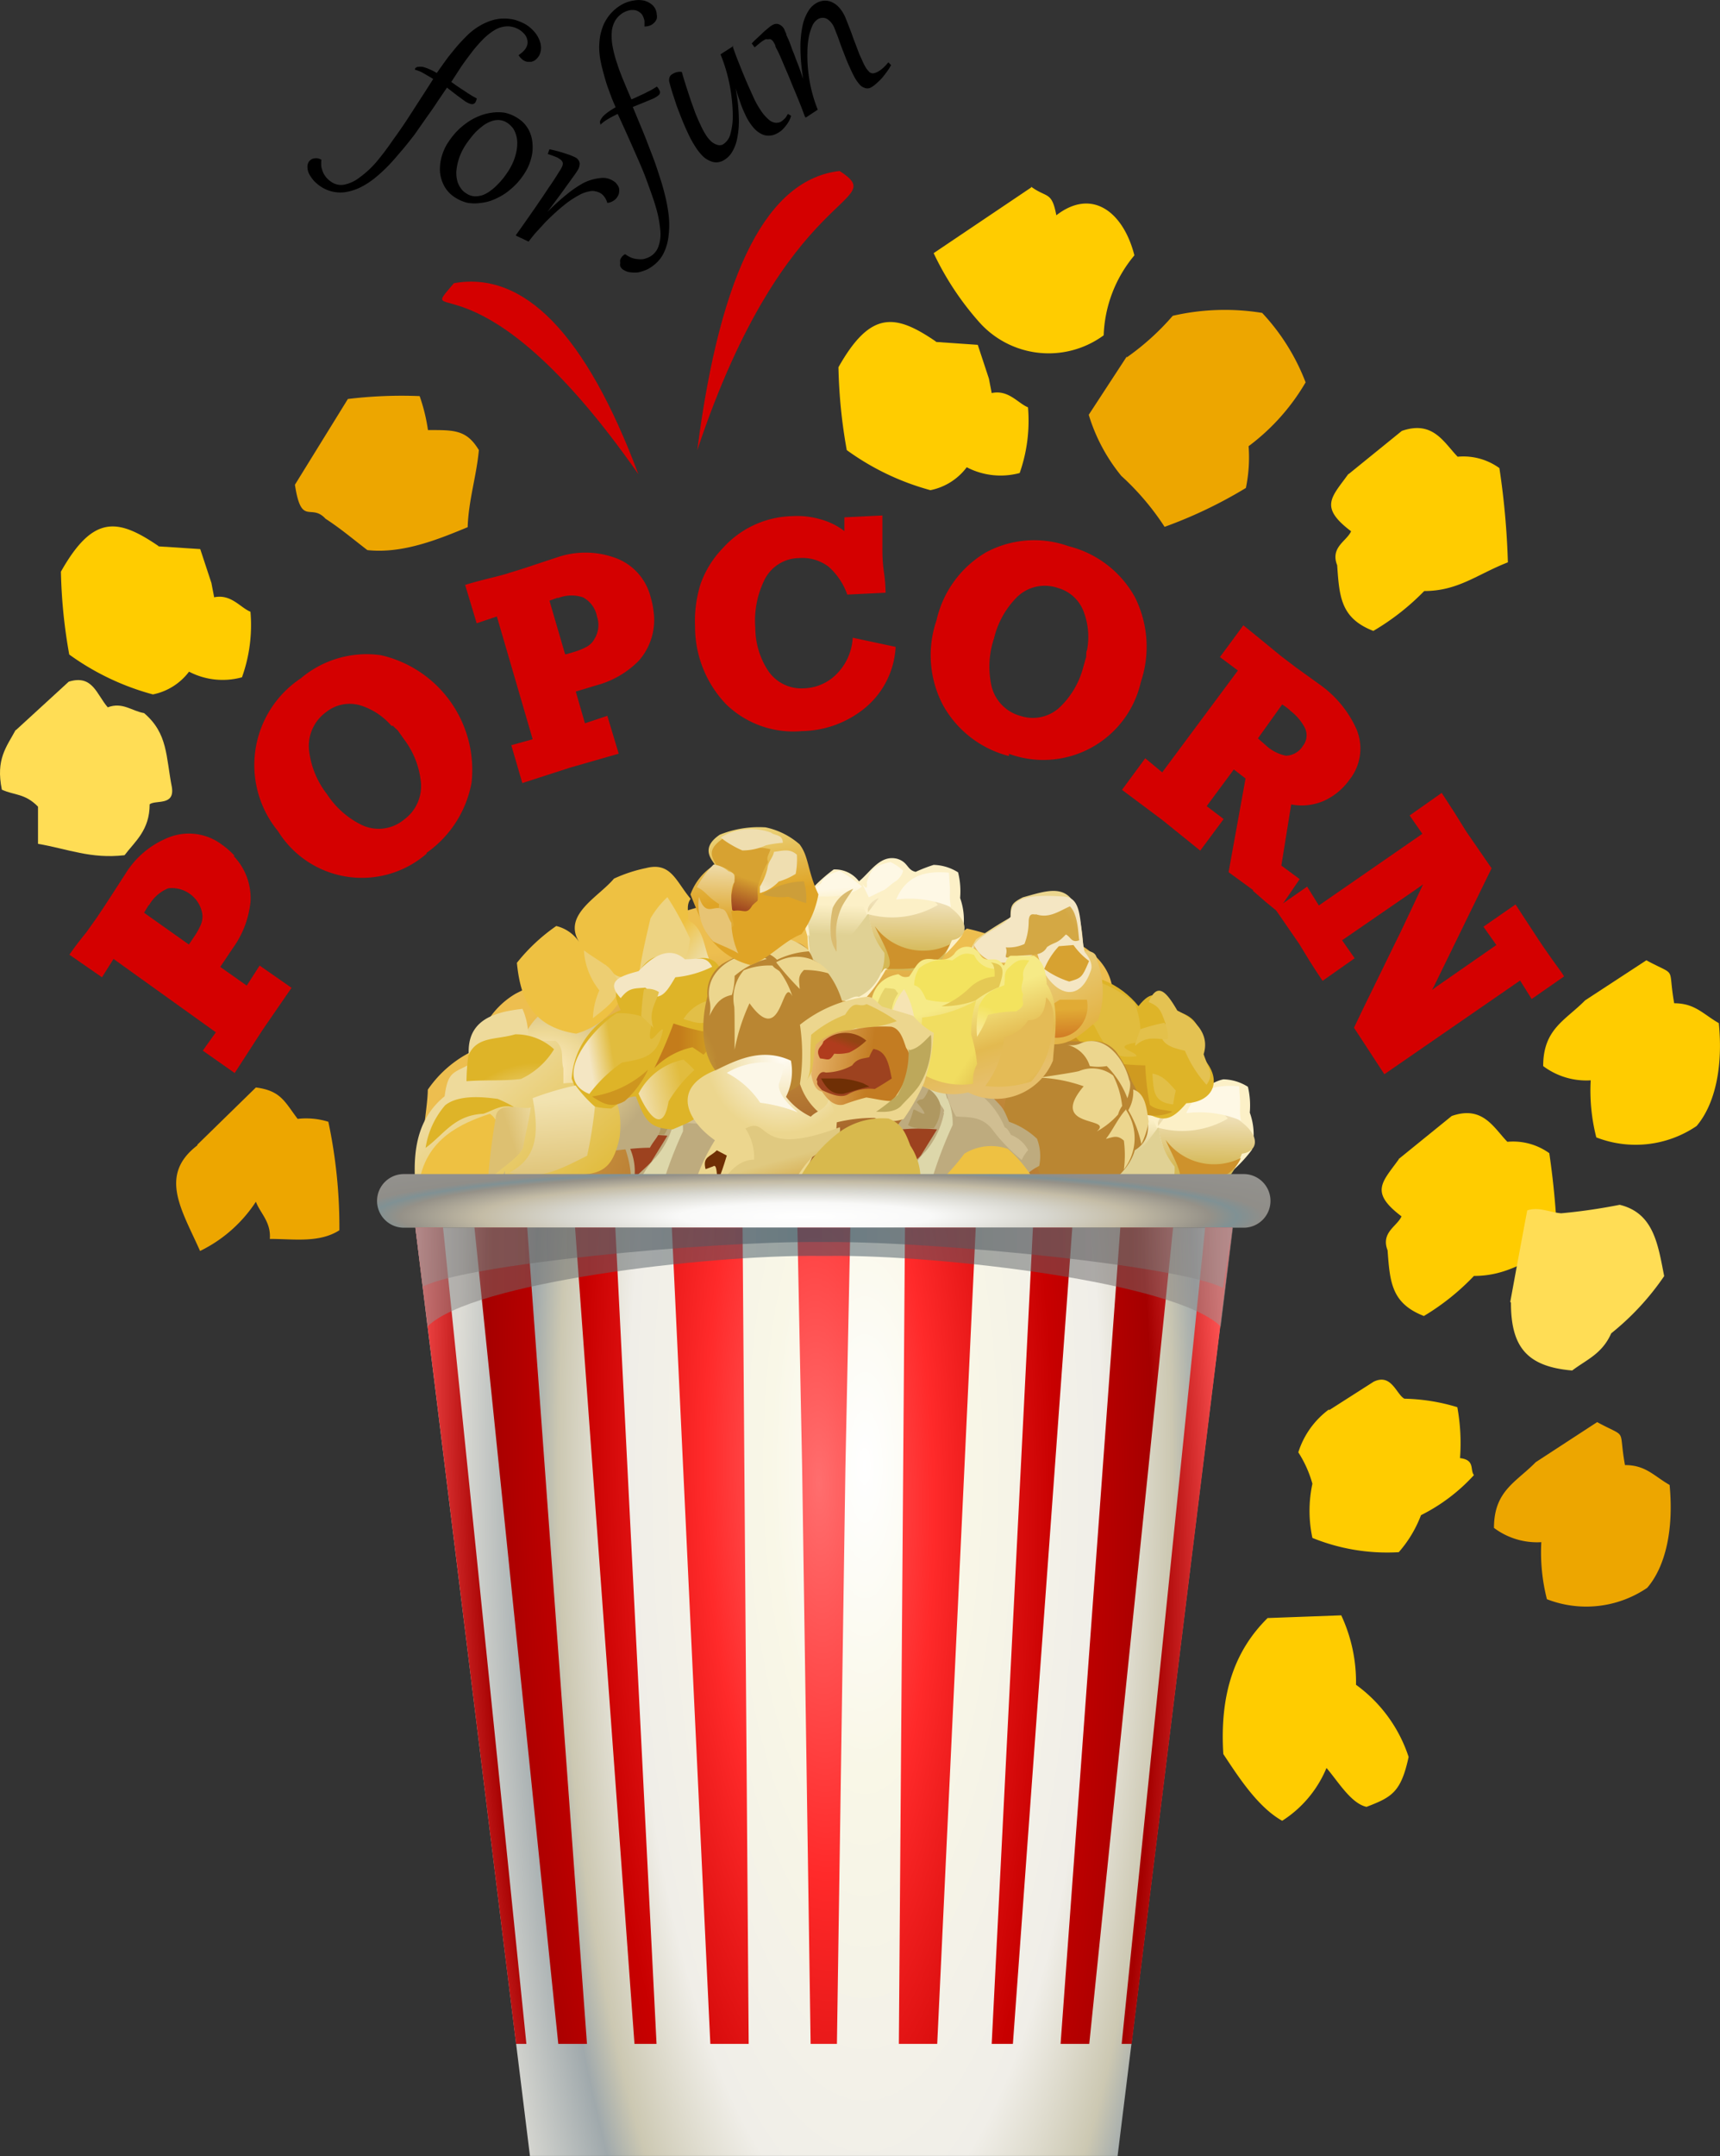 <svg id="svg2" xmlns="http://www.w3.org/2000/svg" xmlns:xlink="http://www.w3.org/1999/xlink" viewBox="0 0 101.36 126.99"><rect x="0" y="0" width="101.36" height="126.99" fill="#333333" stroke="none"/><defs><style>.cls-1{fill:url(#radial-gradient);}.cls-2{fill:#beab7e;}.cls-3{fill:url(#linear-gradient);}.cls-4{fill:#af9861;}.cls-5{fill:#ddd7aa;}.cls-6{fill:#d0be92;}.cls-7{fill:#fcf0c7;}.cls-8{fill:url(#linear-gradient-2);}.cls-9{fill:url(#linear-gradient-3);}.cls-10{fill:url(#linear-gradient-4);}.cls-11{fill:url(#linear-gradient-5);}.cls-12{fill:#fef8e5;}.cls-13{fill:url(#linear-gradient-6);}.cls-14{fill:url(#linear-gradient-7);}.cls-15{fill:#dabb70;}.cls-16{fill:#deb428;}.cls-17{fill:#e4c252;}.cls-18{fill:url(#linear-gradient-8);}.cls-19{fill:url(#linear-gradient-9);}.cls-20{fill:url(#linear-gradient-10);}.cls-21{fill:#e2bf47;}.cls-22{fill:#e3c04a;}.cls-23{fill:#ce961f;}.cls-24{fill:url(#radial-gradient-2);}.cls-25{fill:url(#radial-gradient-3);}.cls-26{fill:url(#radial-gradient-4);}.cls-27{fill:url(#radial-gradient-5);}.cls-28{fill:url(#radial-gradient-6);}.cls-29{fill:#ba8632;}.cls-30{fill:url(#radial-gradient-7);}.cls-31{fill:url(#radial-gradient-8);}.cls-32{fill:url(#radial-gradient-9);}.cls-33{fill:url(#linear-gradient-11);}.cls-34{fill:url(#radial-gradient-10);}.cls-35{fill:#edce72;}.cls-36{fill:url(#linear-gradient-12);}.cls-37{fill:#f4e6c3;}.cls-38{fill:url(#linear-gradient-13);}.cls-39{fill:url(#linear-gradient-14);}.cls-40{fill:url(#linear-gradient-15);}.cls-41{fill:url(#linear-gradient-16);}.cls-42{fill:url(#linear-gradient-17);}.cls-43{fill:url(#linear-gradient-18);}.cls-44{fill:url(#linear-gradient-19);}.cls-45{fill:url(#linear-gradient-20);}.cls-46{fill:url(#linear-gradient-21);}.cls-47{fill:url(#linear-gradient-22);}.cls-48{fill:url(#linear-gradient-23);}.cls-49{fill:url(#linear-gradient-24);}.cls-50{fill:url(#linear-gradient-25);}.cls-51{fill:url(#linear-gradient-26);}.cls-52{fill:url(#linear-gradient-27);}.cls-53{fill:url(#linear-gradient-28);}.cls-54{fill:url(#radial-gradient-11);}.cls-55{fill:url(#radial-gradient-12);}.cls-56{fill:url(#linear-gradient-29);}.cls-57{fill:url(#linear-gradient-30);}.cls-58{fill:url(#linear-gradient-31);}.cls-59{fill:url(#linear-gradient-32);}.cls-60{fill:#e5c954;}.cls-61{fill:url(#radial-gradient-13);}.cls-62{fill:url(#radial-gradient-14);}.cls-63{fill:url(#radial-gradient-15);}.cls-64{fill:url(#radial-gradient-16);}.cls-65{fill:url(#radial-gradient-17);}.cls-66{fill:url(#radial-gradient-18);}.cls-67{fill:url(#radial-gradient-19);}.cls-68{fill:url(#linear-gradient-33);}.cls-69{fill:url(#linear-gradient-34);}.cls-70{fill:#9d421f;}.cls-71{fill:#6f2f05;}.cls-72{fill:#bda85b;}.cls-73{fill:url(#linear-gradient-35);}.cls-74{fill:url(#linear-gradient-36);}.cls-75{fill:#efdeb0;}.cls-76{fill:url(#linear-gradient-37);}.cls-77{fill:url(#linear-gradient-38);}.cls-78{fill:url(#linear-gradient-39);}.cls-79{fill:#e7c474;}.cls-80{fill:url(#linear-gradient-40);}.cls-81{fill:url(#radial-gradient-20);}.cls-82{fill:url(#linear-gradient-41);}.cls-83{fill:#fcf7e7;}.cls-84{fill:url(#radial-gradient-21);}.cls-85{fill:url(#radial-gradient-22);}.cls-86{fill:url(#radial-gradient-23);}.cls-87{fill:url(#linear-gradient-42);}.cls-88{fill:url(#linear-gradient-43);}.cls-89{fill:url(#radial-gradient-24);}.cls-90{fill:url(#radial-gradient-25);}.cls-91{fill:url(#radial-gradient-26);}.cls-92{fill:url(#radial-gradient-27);}.cls-93{fill:url(#radial-gradient-28);}.cls-94,.cls-95{isolation:isolate;opacity:0.5;}.cls-94{fill:url(#linear-gradient-44);}.cls-95{fill:url(#linear-gradient-45);}.cls-96{fill:#d40000;}.cls-97{fill:#fc0;}.cls-98{fill:#fd5;}.cls-99{fill:#eda600;}</style><radialGradient id="radial-gradient" cx="-1264.67" cy="-15.42" r="214.81" gradientTransform="matrix(0, -0.07, -0.12, 0, 372.94, 139.3)" gradientUnits="userSpaceOnUse"><stop offset="0" stop-color="#8e491f"/><stop offset="1" stop-color="#edbe4f"/></radialGradient><linearGradient id="linear-gradient" x1="2285.63" y1="-482.87" x2="2281.47" y2="-469.89" gradientTransform="matrix(0.12, 0, 0, -0.12, 84.43, 166.16)" gradientUnits="userSpaceOnUse"><stop offset="0" stop-color="#9d421f"/><stop offset="1" stop-color="#bf864b"/></linearGradient><linearGradient id="linear-gradient-2" x1="1863.19" y1="22.94" x2="1863.61" y2="43.09" gradientTransform="matrix(0.14, 0, 0, -0.15, 140.54, 229.65)" gradientUnits="userSpaceOnUse"><stop offset="0" stop-color="#d5b855"/><stop offset="1" stop-color="#efe0b8"/></linearGradient><linearGradient id="linear-gradient-3" x1="1846.19" y1="18.99" x2="1832.76" y2="24.45" gradientTransform="matrix(0.14, 0, 0, -0.15, 140.54, 229.65)" gradientUnits="userSpaceOnUse"><stop offset="0" stop-color="#ce922c"/><stop offset="1" stop-color="#e0d194"/></linearGradient><linearGradient id="linear-gradient-4" x1="1828.36" y1="30.02" x2="1828.78" y2="41.77" gradientTransform="matrix(0.14, 0, 0, -0.15, 140.54, 229.65)" gradientUnits="userSpaceOnUse"><stop offset="0" stop-color="#e0d194"/><stop offset="1" stop-color="#fcf0c7"/></linearGradient><linearGradient id="linear-gradient-5" x1="1830.28" y1="45.11" x2="1829.86" y2="50.57" gradientTransform="matrix(0.14, 0, 0, -0.15, 140.36, 229.4)" gradientUnits="userSpaceOnUse"><stop offset="0" stop-color="#fcf0c7"/><stop offset="1" stop-color="#fef8e5"/></linearGradient><linearGradient id="linear-gradient-6" x1="1753.62" y1="626.3" x2="1754.04" y2="630.92" gradientTransform="matrix(0.17, 0, 0, -0.27, 102.18, 395.64)" gradientUnits="userSpaceOnUse"><stop offset="0" stop-color="#ebdaab"/><stop offset="1" stop-color="#fcf0c7"/></linearGradient><linearGradient id="linear-gradient-7" x1="1852.36" y1="24.55" x2="1868.73" y2="32.94" gradientTransform="matrix(0.14, 0, 0, -0.15, 140.54, 229.65)" gradientUnits="userSpaceOnUse"><stop offset="0" stop-color="#ce922c"/><stop offset="1" stop-color="#d7ba5b"/></linearGradient><linearGradient id="linear-gradient-8" x1="3184.3" y1="1466.78" x2="3194.79" y2="1468.63" gradientTransform="matrix(0.04, 0.13, 0.12, -0.05, 67.93, -138.01)" gradientUnits="userSpaceOnUse"><stop offset="0" stop-color="#f4e6c3"/><stop offset="1" stop-color="#e1bc3e"/></linearGradient><linearGradient id="linear-gradient-9" x1="3203.59" y1="1448.97" x2="3226.61" y2="1454.52" xlink:href="#linear-gradient-8"/><linearGradient id="linear-gradient-10" x1="3237.87" y1="1472.87" x2="3225.52" y2="1472.87" gradientTransform="matrix(0.04, 0.13, 0.12, -0.05, 67.93, -138.01)" gradientUnits="userSpaceOnUse"><stop offset="0" stop-color="#cf9a20"/><stop offset="1" stop-color="#c47c1b"/></linearGradient><radialGradient id="radial-gradient-2" cx="1645.47" cy="2193.28" r="38.38" gradientTransform="matrix(-0.13, 0.08, 0.09, 0.17, 413.92, -294.48)" gradientUnits="userSpaceOnUse"><stop offset="0" stop-color="#feefc9"/><stop offset="0.65" stop-color="#d4b33f"/><stop offset="1" stop-color="#ba8632"/></radialGradient><radialGradient id="radial-gradient-3" cx="1618.11" cy="2171.85" r="15.66" gradientTransform="matrix(-0.09, 0.05, 0.09, 0.18, 358.56, -259.89)" gradientUnits="userSpaceOnUse"><stop offset="0" stop-color="#fffcf5"/><stop offset="1" stop-color="#ecd68e"/></radialGradient><radialGradient id="radial-gradient-4" cx="3301.79" cy="1990.42" r="15.62" gradientTransform="matrix(0.02, 0.12, 0.06, -0.01, 211.07, -142.85)" xlink:href="#radial-gradient-3"/><radialGradient id="radial-gradient-5" cx="2309.76" cy="1981.62" r="16.66" gradientTransform="matrix(-0.06, 0.07, 0.15, 0.16, 230.89, -263.35)" xlink:href="#radial-gradient-3"/><radialGradient id="radial-gradient-6" cx="3286.91" cy="2452.34" r="14.63" gradientTransform="matrix(0.02, 0.12, 0.04, -0.01, 235.65, -146.92)" xlink:href="#radial-gradient-3"/><radialGradient id="radial-gradient-7" cx="2202.97" cy="-984.46" r="58.83" gradientTransform="matrix(0.11, 0, 0, -0.09, 115.01, 131.68)" gradientUnits="userSpaceOnUse"><stop offset="0" stop-color="#ffeec8"/><stop offset="0.42" stop-color="#edd895"/><stop offset="1" stop-color="#beab7e"/></radialGradient><radialGradient id="radial-gradient-8" cx="1817.37" cy="3610.81" r="57.04" gradientTransform="matrix(-0.11, 0.09, 0.05, 0.07, 388.93, -201.72)" gradientUnits="userSpaceOnUse"><stop offset="0" stop-color="#fffcf5"/><stop offset="0.62" stop-color="#edd895"/><stop offset="1" stop-color="#eec142"/></radialGradient><radialGradient id="radial-gradient-9" cx="1346.68" cy="-535.94" r="21.32" gradientTransform="matrix(0.13, -0.07, -0.05, -0.1, 150.98, 255.82)" xlink:href="#radial-gradient-8"/><linearGradient id="linear-gradient-11" x1="1237.02" y1="-809.13" x2="1233.86" y2="-782.84" gradientTransform="matrix(0.09, -0.05, -0.05, -0.09, 216.84, 209.96)" gradientUnits="userSpaceOnUse"><stop offset="0" stop-color="#eec655"/><stop offset="1" stop-color="#edd382"/></linearGradient><radialGradient id="radial-gradient-10" cx="1507.16" cy="-1063.47" r="13.23" gradientTransform="matrix(0.16, -0.06, -0.03, -0.09, 79.58, 221.69)" xlink:href="#radial-gradient-8"/><linearGradient id="linear-gradient-12" x1="2227.98" y1="-530.52" x2="2176.07" y2="-464.15" gradientTransform="matrix(0.11, 0, 0, -0.12, 115.01, 164.59)" gradientUnits="userSpaceOnUse"><stop offset="0" stop-color="#e0b935"/><stop offset="1" stop-color="#eeda9b"/></linearGradient><linearGradient id="linear-gradient-13" x1="2332.37" y1="-23.81" x2="2342.87" y2="-21.96" gradientTransform="matrix(0.13, 0, 0, -0.14, 56.79, 216.04)" xlink:href="#linear-gradient-8"/><linearGradient id="linear-gradient-14" x1="2351.66" y1="-41.64" x2="2374.69" y2="-36.09" gradientTransform="matrix(0.13, 0, 0, -0.14, 56.79, 216.04)" xlink:href="#linear-gradient-8"/><linearGradient id="linear-gradient-15" x1="2385.95" y1="-17.73" x2="2373.61" y2="-17.73" gradientTransform="matrix(0.13, 0, 0, -0.14, 56.79, 216.04)" xlink:href="#linear-gradient-10"/><linearGradient id="linear-gradient-16" x1="2285.63" y1="-482.87" x2="2281.47" y2="-469.89" gradientTransform="matrix(0.12, 0, 0, -0.12, 100.32, 165.78)" xlink:href="#linear-gradient"/><linearGradient id="linear-gradient-17" x1="2043.21" y1="112.67" x2="2067.33" y2="65.67" gradientTransform="matrix(0.15, 0, 0, -0.16, 83.25, 229.04)" gradientUnits="userSpaceOnUse"><stop offset="0" stop-color="#ecd68e"/><stop offset="1" stop-color="#dfa426"/></linearGradient><linearGradient id="linear-gradient-18" x1="2045.23" y1="344.3" x2="2045.23" y2="341.8" gradientTransform="matrix(0.15, 0, 0, -0.21, 83.25, 285.02)" gradientUnits="userSpaceOnUse"><stop offset="0" stop-color="#f4e6c3"/><stop offset="1" stop-color="#e4b64c"/></linearGradient><linearGradient id="linear-gradient-19" x1="2057.72" y1="92.96" x2="2076.84" y2="92.96" gradientTransform="matrix(0.15, 0, 0, -0.16, 83.25, 229.04)" gradientUnits="userSpaceOnUse"><stop offset="0" stop-color="#d7a231"/><stop offset="1" stop-color="#9d421f"/></linearGradient><linearGradient id="linear-gradient-20" x1="2062.76" y1="106.12" x2="2045.71" y2="93.64" gradientTransform="matrix(0.15, 0, 0, -0.16, 83.25, 229.04)" gradientUnits="userSpaceOnUse"><stop offset="0" stop-color="#e0c98c"/><stop offset="1" stop-color="#d4a844"/></linearGradient><linearGradient id="linear-gradient-21" x1="2058.94" y1="66.49" x2="2058.53" y2="77.72" gradientTransform="matrix(0.15, 0, 0, -0.16, 83.25, 229.04)" gradientUnits="userSpaceOnUse"><stop offset="0" stop-color="#d07823"/><stop offset="1" stop-color="#e1ab35"/></linearGradient><linearGradient id="linear-gradient-22" x1="1863.19" y1="22.94" x2="1863.61" y2="43.09" gradientTransform="matrix(0.14, 0, 0, -0.15, 123.44, 217.07)" xlink:href="#linear-gradient-2"/><linearGradient id="linear-gradient-23" x1="1846.19" y1="18.99" x2="1832.77" y2="24.45" gradientTransform="matrix(0.14, 0, 0, -0.15, 123.44, 217.07)" xlink:href="#linear-gradient-3"/><linearGradient id="linear-gradient-24" x1="1828.36" y1="30.02" x2="1828.78" y2="41.77" gradientTransform="matrix(0.14, 0, 0, -0.15, 123.44, 217.07)" xlink:href="#linear-gradient-4"/><linearGradient id="linear-gradient-25" x1="1830.28" y1="45.11" x2="1829.86" y2="50.57" gradientTransform="matrix(0.14, 0, 0, -0.15, 123.27, 216.82)" xlink:href="#linear-gradient-5"/><linearGradient id="linear-gradient-26" x1="1753.62" y1="626.3" x2="1754.04" y2="630.92" gradientTransform="matrix(0.17, 0, 0, -0.27, 85.08, 383.06)" xlink:href="#linear-gradient-6"/><linearGradient id="linear-gradient-27" x1="1852.36" y1="24.55" x2="1868.73" y2="32.94" gradientTransform="matrix(0.14, 0, 0, -0.15, 123.44, 217.07)" xlink:href="#linear-gradient-7"/><linearGradient id="linear-gradient-28" x1="1824.25" y1="283.67" x2="1817.51" y2="306.13" gradientTransform="matrix(0.2, 0, 0, -0.22, 22.65, 282.22)" gradientUnits="userSpaceOnUse"><stop offset="0" stop-color="#e6bf6b"/><stop offset="0.39" stop-color="#e3ba50"/><stop offset="1" stop-color="#f6ea86"/></linearGradient><radialGradient id="radial-gradient-11" cx="1659.24" cy="-560.21" r="12.83" gradientTransform="matrix(0.27, -0.02, -0.01, -0.11, -65.51, 184.95)" gradientUnits="userSpaceOnUse"><stop offset="0" stop-color="#fff0d2"/><stop offset="1" stop-color="#f3e35e"/></radialGradient><radialGradient id="radial-gradient-12" cx="1231.02" cy="515.99" r="7.8" gradientTransform="matrix(0.27, -0.31, -0.19, -0.2, 147.59, 704.17)" xlink:href="#radial-gradient-11"/><linearGradient id="linear-gradient-29" x1="1824.47" y1="288.04" x2="1809.55" y2="299.08" gradientTransform="matrix(0.2, 0, 0, -0.22, 22.65, 282.22)" gradientUnits="userSpaceOnUse"><stop offset="0" stop-color="#c89634"/><stop offset="1" stop-color="#f1dd60"/></linearGradient><linearGradient id="linear-gradient-30" x1="1798" y1="299.15" x2="1801.88" y2="297.96" gradientTransform="matrix(0.2, 0, 0, -0.22, 22.65, 282.22)" gradientUnits="userSpaceOnUse"><stop offset="0" stop-color="#f6e4b3"/><stop offset="1" stop-color="#e6d36b"/></linearGradient><linearGradient id="linear-gradient-31" x1="1798.66" y1="298.2" x2="1793.28" y2="299.99" gradientTransform="matrix(0.2, 0, 0, -0.22, 22.65, 282.22)" gradientUnits="userSpaceOnUse"><stop offset="0" stop-color="#dfa42a"/><stop offset="1" stop-color="#e6d36b"/></linearGradient><linearGradient id="linear-gradient-32" x1="1834.84" y1="294.1" x2="1842.9" y2="284.26" gradientTransform="matrix(0.2, 0, 0, -0.22, 22.65, 282.22)" gradientUnits="userSpaceOnUse"><stop offset="0" stop-color="#e4bb56"/><stop offset="1" stop-color="#c4932f"/></linearGradient><radialGradient id="radial-gradient-13" cx="2826.64" cy="1221.45" r="38.39" gradientTransform="matrix(0.05, 0.16, 0.17, -0.07, 12, -144.72)" xlink:href="#radial-gradient-2"/><radialGradient id="radial-gradient-14" cx="3369.12" cy="1256.24" r="15.66" gradientTransform="matrix(0.03, 0.11, 0.18, -0.06, 35.2, -79.39)" xlink:href="#radial-gradient-3"/><radialGradient id="radial-gradient-15" cx="2338.67" cy="-1695.9" r="15.62" gradientTransform="matrix(0.11, 0, 0, -0.07, 117.01, 98.2)" xlink:href="#radial-gradient-3"/><radialGradient id="radial-gradient-16" cx="3680.86" cy="944.23" r="16.66" gradientTransform="matrix(0.05, 0.08, 0.17, -0.14, 10.32, 57.8)" xlink:href="#radial-gradient-3"/><radialGradient id="radial-gradient-17" cx="2326.82" cy="-3159.75" r="14.63" gradientTransform="matrix(0.11, 0, 0, -0.04, 117.01, 71.17)" xlink:href="#radial-gradient-3"/><radialGradient id="radial-gradient-18" cx="2286.58" cy="2090.13" r="33.22" gradientTransform="matrix(-0.07, 0.09, 0.15, 0.13, 223.48, -267.4)" xlink:href="#radial-gradient-3"/><radialGradient id="radial-gradient-19" cx="1483.45" cy="-883.81" r="22.15" gradientTransform="matrix(0.16, -0.08, -0.04, -0.09, 97.13, 251.34)" gradientUnits="userSpaceOnUse"><stop offset="0" stop-color="#ecd68e"/><stop offset="1" stop-color="#e2c152"/></radialGradient><linearGradient id="linear-gradient-33" x1="2173.08" y1="-304.62" x2="2136.18" y2="-298.3" gradientTransform="matrix(0.12, 0, 0, -0.13, 115.85, 180.24)" gradientUnits="userSpaceOnUse"><stop offset="0" stop-color="#c37c22"/><stop offset="1" stop-color="#f1c47f"/></linearGradient><linearGradient id="linear-gradient-34" x1="2149.67" y1="-289.61" x2="2148.09" y2="-293.82" gradientTransform="matrix(0.12, 0, 0, -0.13, 115.85, 180.24)" gradientUnits="userSpaceOnUse"><stop offset="0" stop-color="#934513"/><stop offset="1" stop-color="#b03c1d"/></linearGradient><linearGradient id="linear-gradient-35" x1="2304.35" y1="-325.64" x2="2298.47" y2="-291.08" gradientTransform="matrix(0.11, 0, 0, -0.12, 110.84, 172.07)" gradientUnits="userSpaceOnUse"><stop offset="0" stop-color="#dfa426"/><stop offset="1" stop-color="#ebd47d"/></linearGradient><linearGradient id="linear-gradient-36" x1="2294.42" y1="-291.18" x2="2289.51" y2="-307.13" gradientTransform="matrix(0.11, 0, 0, -0.12, 110.84, 172.07)" xlink:href="#linear-gradient-19"/><linearGradient id="linear-gradient-37" x1="2312.72" y1="-302.55" x2="2320.08" y2="-288.45" gradientTransform="matrix(0.11, 0, 0, -0.12, 110.84, 172.07)" gradientUnits="userSpaceOnUse"><stop offset="0" stop-color="#fdf7e8"/><stop offset="1" stop-color="#efdeb0"/></linearGradient><linearGradient id="linear-gradient-38" x1="2281.71" y1="-298.2" x2="2280.7" y2="-324.34" gradientTransform="matrix(0.11, 0, 0, -0.12, 110.84, 172.07)" gradientUnits="userSpaceOnUse"><stop offset="0" stop-color="#efdeb0"/><stop offset="1" stop-color="#e0aa34"/></linearGradient><linearGradient id="linear-gradient-39" x1="2307.66" y1="-312.47" x2="2313.86" y2="-329.58" gradientTransform="matrix(0.11, 0, 0, -0.12, 110.84, 172.07)" xlink:href="#linear-gradient-17"/><linearGradient id="linear-gradient-40" x1="2326.52" y1="-306.73" x2="2304.05" y2="-303.4" gradientTransform="matrix(0.11, 0, 0, -0.12, 110.84, 172.07)" gradientUnits="userSpaceOnUse"><stop offset="0" stop-color="#cd9e39"/><stop offset="1" stop-color="#e7c561"/></linearGradient><radialGradient id="radial-gradient-20" cx="2533.93" cy="-571.23" r="40.91" gradientTransform="matrix(0.11, 0, 0, -0.11, 92.69, 156.75)" xlink:href="#radial-gradient-3"/><linearGradient id="linear-gradient-41" x1="2547.49" y1="-524.67" x2="2552.85" y2="-545.44" gradientTransform="matrix(0.11, 0, 0, -0.12, 92.69, 162.21)" gradientUnits="userSpaceOnUse"><stop offset="0" stop-color="#e0c980"/><stop offset="1" stop-color="#d19c31"/></linearGradient><radialGradient id="radial-gradient-21" cx="3196.03" cy="1364.26" r="24.19" gradientTransform="matrix(0.02, 0.11, 0.21, -0.04, 5.39, -79.73)" gradientUnits="userSpaceOnUse"><stop offset="0" stop-color="#f4e6c3"/><stop offset="1" stop-color="#deb428"/></radialGradient><radialGradient id="radial-gradient-22" cx="2503.85" cy="1477.95" r="23.68" gradientTransform="matrix(0.02, 0.19, 0.21, -0.03, -3.81, -206.92)" gradientUnits="userSpaceOnUse"><stop offset="0" stop-color="#fbf7ec"/><stop offset="1" stop-color="#deb428"/></radialGradient><radialGradient id="radial-gradient-23" cx="2507.74" cy="272.64" r="22.62" gradientTransform="matrix(0.11, 0.03, 0.05, -0.19, 57.57, 194.39)" xlink:href="#radial-gradient-8"/><linearGradient id="linear-gradient-42" x1="2209.66" y1="-499.27" x2="2188.63" y2="-506.63" gradientTransform="matrix(0.11, 0, 0, -0.12, 115.01, 164.59)" gradientUnits="userSpaceOnUse"><stop offset="0" stop-color="#f2e3b1"/><stop offset="1" stop-color="#ddc071"/></linearGradient><linearGradient id="linear-gradient-43" x1="2224.02" y1="-477.44" x2="2227.18" y2="-520.55" xlink:href="#linear-gradient-42"/><radialGradient id="radial-gradient-24" cx="3147.33" cy="1419.2" r="34.52" gradientTransform="matrix(0.03, 0.13, 0.14, -0.04, 83.16, -148.74)" gradientUnits="userSpaceOnUse"><stop offset="0" stop-color="#faf1d8"/><stop offset="1" stop-color="#d8b94d"/></radialGradient><radialGradient id="radial-gradient-25" cx="1763.72" cy="-3333.62" r="31.07" gradientTransform="matrix(0.13, -0.06, -0.02, -0.04, 102.83, 178.3)" xlink:href="#radial-gradient-8"/><radialGradient id="radial-gradient-26" cx="-47.45" cy="922" r="172.02" gradientTransform="matrix(0, 0.45, 0.14, 0, 247.2, 265.03)" gradientUnits="userSpaceOnUse"><stop offset="0" stop-color="#fff"/><stop offset="0.23" stop-color="#f9f7e7"/><stop offset="0.58" stop-color="#f0eee8"/><stop offset="0.75" stop-color="#ccc8b2"/><stop offset="0.82" stop-color="#a0a9ac"/><stop offset="1" stop-color="#deddd6"/></radialGradient><radialGradient id="radial-gradient-27" cx="-173.17" cy="-6056.56" r="189.28" gradientTransform="matrix(0.28, 0, 0, -0.03, 421.24, 47.27)" gradientUnits="userSpaceOnUse"><stop offset="0" stop-color="#fff"/><stop offset="0.14" stop-color="#f9f9f8"/><stop offset="0.27" stop-color="#d7d6ce"/><stop offset="0.36" stop-color="#c4bca6"/><stop offset="0.45" stop-color="#959188"/><stop offset="0.48" stop-color="#809194"/><stop offset="0.51" stop-color="#908e89"/><stop offset="1" stop-color="#9c9c9c"/></radialGradient><radialGradient id="radial-gradient-28" cx="93.05" cy="-121.48" r="172" gradientTransform="matrix(0.14, 0, -0.01, -0.48, 359.34, 186.36)" gradientUnits="userSpaceOnUse"><stop offset="0" stop-color="#ff6e6e"/><stop offset="0.28" stop-color="#ff2a2a"/><stop offset="0.58" stop-color="#c80000"/><stop offset="0.82" stop-color="#a50000"/><stop offset="1" stop-color="#ff5454"/></radialGradient><linearGradient id="linear-gradient-44" x1="-42.87" y1="-971.81" x2="297.4" y2="-971.81" gradientTransform="matrix(0.14, 0, 0, -0.14, 356.11, 96.48)" gradientUnits="userSpaceOnUse"><stop offset="0" stop-color="#999"/><stop offset="0.09" stop-color="#736e6c"/><stop offset="0.48" stop-color="#37505f"/><stop offset="0.88" stop-color="#6f6866"/><stop offset="1" stop-color="#9c9c9c"/></linearGradient><linearGradient id="linear-gradient-45" x1="-42.87" y1="-2330" x2="297.4" y2="-2330" gradientTransform="matrix(0.14, 0, 0, -0.07, 356.11, 66.9)" xlink:href="#linear-gradient-44"/></defs><g id="layer1"><g id="g18555"><g id="g7291-3"><g id="g5340-2"><path id="path5139-6" class="cls-1" d="M379.42,212.76c-.12-1.85,1.68.22,2.87-.75a14,14,0,0,1,2.64.87,4.23,4.23,0,0,1,1.95-.62c1.64.16,3.92,1.43,4,3.51-.55.44,1.15.95.8,1.38,1.05,0,1.62.76,2.19,1.38A12.8,12.8,0,0,1,395,222c1.48.74,2,5.39,2,5.39l-46.59-.12c-.65-1.1.11-4.5.11-5.77a6.79,6.79,0,0,1,2.87-2.38,4.85,4.85,0,0,1,2.3-3.27,20.07,20.07,0,0,1,3-1.25c7.12-5,13.94-6,20.77-1.88Z" transform="translate(-325.31 -157.32)"/><g id="g5326-6"><path id="path5328-5" class="cls-2" d="M362.55,223.57c.07-1.58.23-.7.44-1.34.16-1.12.34-.89,1.46-1.6,1.38-.2,2.76,1,3.43,1.66s.65.64.95,1.47a4.62,4.62,0,0,1,1.65,1,2.75,2.75,0,0,1,.12,1.6,3.47,3.47,0,0,0-1.45,1.41c-1.5.74-3.45.51-4.83.39-.63-.15-1.22-.43-1.84-.64a6,6,0,0,0-.31-2.5,1.44,1.44,0,0,1,.38-1.41Z" transform="translate(-325.31 -157.32)"/><path id="path5330-0" class="cls-3" d="M362.29,224.66a2,2,0,0,1,.26-.45,12.16,12.16,0,0,1,2.09,0c-.25.42-.89,1.44-.95,1.54-.25.29-1,.91-1,1A3.4,3.4,0,0,0,362.29,224.66Z" transform="translate(-325.31 -157.32)"/><path id="path5332-1" class="cls-4" d="M363.44,222.61c1.1,1.3-.15.34-.19.45a6.86,6.86,0,0,1-.32.9c.37.29,1.36.19,1.52.19a2.13,2.13,0,0,0,.38-1.41c.09-.47-.55-.94-.63-1C363.72,222.84,363.78,222.21,363.44,222.61Z" transform="translate(-325.31 -157.32)"/><path id="path5334-7" class="cls-5" d="M364.83,221.46c-.39.07-.7-.05-1.08.19a1.64,1.64,0,0,1,1.08,1.09,2.61,2.61,0,0,1,.22.33.5.5,0,0,1,0,.12l-.06,0,.06,0a.07.07,0,0,1,0,.05,5,5,0,0,1-1.08,2.24,4.56,4.56,0,0,0-1.08,1.73,3.06,3.06,0,0,0,1.53-.32,24.56,24.56,0,0,1,1.14-2.94,3.75,3.75,0,0,0-.32-1.6.59.59,0,0,0,0,.08,6.72,6.72,0,0,0-.34-1Z" transform="translate(-325.31 -157.32)"/><path id="path5336-1" class="cls-6" d="M365.15,221.59a3.56,3.56,0,0,1,2,.51,4.81,4.81,0,0,1,1.52,2c.2.09.26.31.38.45a1.86,1.86,0,0,1,.95.9,2.83,2.83,0,0,0-.38.57,9.45,9.45,0,0,1-1.77-1.85c-.61-.7-1.28-.65-2.1-.71a4.79,4.79,0,0,1-.63-1.85Z" transform="translate(-325.31 -157.32)"/></g><g id="g5292-7"><path id="path5294-1" class="cls-7" d="M395.28,220.49c-1-.26-1.57.76-2.25,1.32a1.75,1.75,0,0,0-1.5-.69,9.39,9.39,0,0,0-2,2,14.21,14.21,0,0,0,.47,2,5.31,5.31,0,0,0,1.32,3.53,4.1,4.1,0,0,0,1.9.31,8.52,8.52,0,0,0,1.38-1.89A16.31,16.31,0,0,1,397,227a8.36,8.36,0,0,0,2.08-1.95,3.79,3.79,0,0,0-.12-2.2,4.78,4.78,0,0,0-.11-1.52,2.82,2.82,0,0,0-1.44-.44c-.42.08-.78.34-1.07.41C395.84,221.14,395.93,220.68,395.28,220.49Z" transform="translate(-325.31 -157.32)"/><path id="path5296-2" class="cls-8" d="M393.55,223.45c.09-.44.52-.58.57-.63a14.1,14.1,0,0,0,2.83-.13c.24-.2.62.12.86.31a2.85,2.85,0,0,1,.63.38c1.17.88,1,1.76.06,1.89-1,2.31-1.37,1.76-3.74,1.76-.27-.24-.31.13-.46.19.07-1.42-.66-2.41-.75-3.77Z" transform="translate(-325.31 -157.32)"/><path id="path5298-8" class="cls-9" d="M393.6,223.7a4.16,4.16,0,0,0,.93,2.33,2.73,2.73,0,0,1-1.5,2.58c-.41-.1-.68.34-1.1.19-1.45-.53-1.83-2.4-1.9-3.84,1,1.3,1.9,0,3.57-1.26Z" transform="translate(-325.31 -157.32)"/><path id="path5300-0" class="cls-10" d="M390.72,222.82a4.72,4.72,0,0,0,2.48.31l.29.63v.06c-.69.9-1.13,1.61-2.19,2a2,2,0,0,1-1.21-.26,3.52,3.52,0,0,0-.34-1.89C390,222.72,390.1,222.82,390.72,222.82Z" transform="translate(-325.31 -157.32)"/><path id="path5302-6" class="cls-11" d="M390.78,221.93c.2-.48.67-.58,1.1-.75a10.93,10.93,0,0,1,1.32.94c-.92.75-2.26.57-3.11.57C390.18,222.26,390.49,222.18,390.78,221.93Z" transform="translate(-325.31 -157.32)"/><path id="path5304-7" class="cls-12" d="M393.49,221.87c.26-.92.6-1,1.38-1.2a2.89,2.89,0,0,1,.75.51c-.12.52-.67.81-1.09,1.13-.3.13-.62.3-.93.44C392.77,221,393.62,222.85,393.49,221.87Z" transform="translate(-325.31 -157.32)"/><path id="path5306-3" class="cls-13" d="M393.49,223.72c.81-1,1.2-1.81,2.18-2.13.79,0,1.43,1,2,1.61A5.34,5.34,0,0,1,393.49,223.72Z" transform="translate(-325.31 -157.32)"/><path id="path5308-1" class="cls-12" d="M395.22,222.88c.58-1.4,1.69-1.7,3.11-1.58l.06.89v.31a3.18,3.18,0,0,0,.05.82,6.34,6.34,0,0,0-3.22-.44Z" transform="translate(-325.31 -157.32)"/><path id="path5310-6" class="cls-14" d="M394,224.45a3.54,3.54,0,0,0,4.44,1.07c-.62,1.38-2.13,1.45-3.17,1.45h-.58C395.23,226.72,394.37,225.36,394,224.45Z" transform="translate(-325.31 -157.32)"/><path id="path5312-0" class="cls-15" d="M392.68,222.25a11.14,11.14,0,0,0-.63,1,3.45,3.45,0,0,0-.35,2.07V226a2,2,0,0,1-.34-1.13,5.43,5.43,0,0,1,.11-1.45A2.25,2.25,0,0,1,392.68,222.25Z" transform="translate(-325.31 -157.32)"/></g><g id="g5226-5"><path id="path5228-7" class="cls-16" d="M392.4,216.58c.79-1,1.2-.74,1.69.17,1.88.34,2.05,1.12,2,2.77,1.3,1.28.84,2.68-.87,2.78-.91,1.08-1.39,1.07-2.37.57-1.24.91-1.46,1.66-2.48.53-1.46.69-2-.13-2.91-1.27-.46-1.56,0-1.92.92-2.89-.16-.56-.71-.91-1.1-1.25-.46-1.52-.29-2,.71-3C389.46,214.35,391.38,215.29,392.4,216.58Z" transform="translate(-325.31 -157.32)"/><path id="path5230-3" class="cls-17" d="M393,216.34c.69.27.73.57,1,1.27-.08.28-.15.56-.23.84.21.51.87.63,1.37.76a7,7,0,0,0,1.27,2c.46-.63.12-.92-.17-1.8.46-1.46-1-2.3-1.55-2.57C394.05,215.74,393.52,215.12,393,216.34Z" transform="translate(-325.31 -157.32)"/><path id="path5232-1" class="cls-18" d="M392.17,216.39a5,5,0,0,1,.34,2.3c-2,.27-.16.56-.23.84-1.42.2-1.81-.48-2.49-1.81a7.84,7.84,0,0,0-2.25-1.35C387.5,213.71,390.92,215.26,392.17,216.39Z" transform="translate(-325.31 -157.32)"/><path id="path5234-3" class="cls-19" d="M388.53,219.34a3.84,3.84,0,0,1,2.65,2,6.94,6.94,0,0,1-.31.87,7.41,7.41,0,0,0-2.11-.93C386.94,221.66,387.67,220.34,388.53,219.34Z" transform="translate(-325.31 -157.32)"/><path id="path5236-8" class="cls-20" d="M392.8,220.07a16.21,16.21,0,0,0,.27,2.32c.39.34.89.27,1.33.41a2.52,2.52,0,0,1-1.75.13l-.83-.41c.05-.28.11-.54.16-.82a4.8,4.8,0,0,0-1.83-1.88A18.27,18.27,0,0,0,392.8,220.07Z" transform="translate(-325.31 -157.32)"/><path id="path5238-9" class="cls-21" d="M393.22,220.55c.69.13,1,.6,1.38,1-.07.27-.11.54-.16.82C393.26,222.24,393.3,221.58,393.22,220.55Z" transform="translate(-325.31 -157.32)"/><path id="path5240-1" class="cls-22" d="M393.93,217.56a10.66,10.66,0,0,0-1.42.38l-.3.87,0,.11c.69-.66,1.34-.35,1.92-.4A1.56,1.56,0,0,0,393.93,217.56Z" transform="translate(-325.31 -157.32)"/><path id="path5242-8" class="cls-23" d="M387.44,216.59a6.83,6.83,0,0,0,2.5,2.84,5,5,0,0,1-2.06-.76A2,2,0,0,1,387.44,216.59Z" transform="translate(-325.31 -157.32)"/></g><g id="g5250-9"><path id="path5252-9" class="cls-24" d="M392,221a7.23,7.23,0,0,0-.89-1.7,1.75,1.75,0,0,0-1.86-.6c-2-.27-4.29.49-4.47,2.81a3.54,3.54,0,0,0,1.68,4.66c1.51,3.26,5.24.82,5.72-1.1,1.53-.92.47-2.89-.18-4.07Z" transform="translate(-325.31 -157.32)"/><path id="path5254-0" class="cls-25" d="M388.91,220.4a2,2,0,0,1,2,.27,5.23,5.23,0,0,1,.53,1.79,1.55,1.55,0,0,0-.24.5,4.68,4.68,0,0,1-1.26,1c1.07-.89-2.91-.13-.77-2.66a8.91,8.91,0,0,0-2.61-.51S388.69,220.48,388.91,220.4Z" transform="translate(-325.31 -157.32)"/><path id="path5256-8" class="cls-26" d="M391.64,222.65a3,3,0,0,1-.1,3.55,6.46,6.46,0,0,0,0-1.7c-.39-.35-.62-.21-1.06-.1.43-.55.72-1.24,1.2-1.75Z" transform="translate(-325.31 -157.32)"/><path id="path5258-9" class="cls-27" d="M388.93,218.8c1.42-.67,2.61.83,2.92,2.11.18.33-.08,1-.1,1.1a5.39,5.39,0,0,0-1.22-1.9,3,3,0,0,1-1,0,1.82,1.82,0,0,0-1.33-1.25A1.36,1.36,0,0,0,388.93,218.8Z" transform="translate(-325.31 -157.32)"/><path id="path5260-2" class="cls-28" d="M392.09,221.49c.72.23.79,1.1.91,1.89a4.71,4.71,0,0,1-.43,1.33,6.37,6.37,0,0,0-.77-2A2.13,2.13,0,0,0,392.09,221.49Z" transform="translate(-325.31 -157.32)"/><path id="path5262-3" class="cls-29" d="M389.9,224.63c-.71.37-1.24,1.17-1.95,1.64.06.38-.16.6-.24.92-.29-.37-.64-.76-.91-1.07.48-.22.93-.47,1.41-.66A11,11,0,0,0,389.9,224.63Z" transform="translate(-325.31 -157.32)"/><path id="path5264-52" class="cls-29" d="M387.79,220.5a4.79,4.79,0,0,0-2.74,1c0-1,.19-1.79,1.1-1.95-.38.11-.09.37-.13.55a17.42,17.42,0,0,0,1.77.39Z" transform="translate(-325.31 -157.32)"/></g><path id="path5153-41" class="cls-30" d="M353.37,219.91c-.22-2.1,1.17-2.38,2.41-2.51.63-.33.43.46.58.63.9-1.44,1.5-1.38,3-1.38,2.09.66,2.92,2.08,3.67,3.89,1.06.49,1.15,1.09,1.15,2.38.29,1.15-.24,1.36-.57,2-1.19,0-2.26.25-3.45.25-.35,1.46-1.06,1.61-2.29,1.88a5.53,5.53,0,0,1-2.87-.38c-2.15.23-3-.69-3.21-3-.61-2.42-.11-2.93,1.6-3.76Z" transform="translate(-325.31 -157.32)"/><g id="g5132-9"><path id="path18916-3" class="cls-31" d="M359.44,212.8c-1-1.6,1.15-2.65,2.05-3.73a8.64,8.64,0,0,1,1.88-.62c1.48-.38,1.76.76,2.64,1.81-.29.39-.1.82-.15,1.26.9.44.93,1.53,1.22,2.24-.42,2.6-2.29,3.12-4.65,3L362,216a4.46,4.46,0,0,1-2.74,2.2c-2.62-.41-3.28-2.08-3.49-4.17a10.84,10.84,0,0,1,2.32-2.17A2.27,2.27,0,0,1,359.44,212.8Z" transform="translate(-325.31 -157.32)"/><path id="path5112-2" class="cls-32" d="M356.45,216.09a3.17,3.17,0,0,0-.21-1.49c-.18-.93.05-1,.59-1.65l1.22-.78a2.9,2.9,0,0,1,1.11.35,20.1,20.1,0,0,1-.72,2.19C358,215.93,357.57,216,356.45,216.09Z" transform="translate(-325.31 -157.32)"/><path id="path5116-3" class="cls-33" d="M361,214.15c.78,1.06,1.11.71,2,.35.19-1.22.44-2.19.64-3.08a5.35,5.35,0,0,1,1-1.26,18.12,18.12,0,0,1,1.34,2.47c-.45,3.46-3.48,4.11-5,1.52Z" transform="translate(-325.31 -157.32)"/><path id="path5118-6" class="cls-34" d="M358.09,215.73c-.12.41.52,1.3.53,1.32.65.08.85-.24,1.42-.52.35-.5.06-1.71,0-2.05C358.8,214.09,358.76,214.71,358.09,215.73Z" transform="translate(-325.31 -157.32)"/><path id="path5130-4" class="cls-35" d="M359.72,213.29c.46.36,1,.65,1.45,1,1.3,1.35.24,2.09-.92,3a4.4,4.4,0,0,1,.38-1.64A4.16,4.16,0,0,1,359.72,213.29Z" transform="translate(-325.31 -157.32)"/></g><path id="path5165-0" class="cls-36" d="M353,220c-.45-2.52,1.28-3.06,3.1-3.26a4.17,4.17,0,0,1,.34,1.88h1.61c.56.49.29,1,.46,1.63v.88c.68-.07,1.26,0,1.95-.12,1.33.64,1.5,1.92,1.37,3.26-.44,2.15-1.26,2.26-3.21,2.26a7.29,7.29,0,0,1-3.56.75v-1c-.79,2.61-3.81,1.64-5.28.75-.17-2.34.33-4,1.73-5.14C351.71,220.43,352,220.54,353,220Z" transform="translate(-325.31 -157.32)"/><g id="g18906-0"><path id="path18868-9" class="cls-16" d="M361.89,216.81c-.58-1.15-.22-1.48.73-1.67.94-1.82,1.67-1.73,3.05-1.06,1.55-.89,2.59.07,2.09,1.85.62,1.31.45,1.8-.32,2.64.35,1.58.92,2.06-.4,2.72.09,1.74-.81,2-2.09,2.55-1.5-.07-1.65-.66-2.17-1.94-.54,0-1,.42-1.45.71-1.47-.05-1.81-.39-2.33-1.76A4.69,4.69,0,0,1,361.89,216.81Z" transform="translate(-325.31 -157.32)"/><path id="path18870-1" class="cls-37" d="M361.89,216.11c.48-.62.75-.56,1.45-.62l.64.53c.51,0,.84-.68,1.13-1.14a6.14,6.14,0,0,0,2.17-.62c-.39-.68-.76-.44-1.61-.44-1.1-1-2.33.27-2.73.7C361.74,214.83,361,215.15,361.89,216.11Z" transform="translate(-325.31 -157.32)"/><path id="path18872-3" class="cls-38" d="M361.65,217a4.07,4.07,0,0,1,2.09.44c-.46,2.17.43.35.64.53-.31,1.52-1,1.7-2.41,1.93a8.24,8.24,0,0,0-1.93,1.85C357.74,220.85,360.25,217.88,361.65,217Z" transform="translate(-325.31 -157.32)"/><path id="path18882-1" class="cls-39" d="M362.94,221.73a3.82,3.82,0,0,1,2.65-2,7.34,7.34,0,0,1,.64.61,8.12,8.12,0,0,0-1.52,1.85C364.39,224.16,363.5,223,362.94,221.73Z" transform="translate(-325.31 -157.32)"/><path id="path18890-6" class="cls-40" d="M365,217.6a14.17,14.17,0,0,0,2.09.53c.42-.29.53-.83.8-1.23a3.2,3.2,0,0,1-.48,1.84l-.64.7-.65-.44a4.47,4.47,0,0,0-2.25,1.23A25.29,25.29,0,0,0,365,217.6Z" transform="translate(-325.31 -157.32)"/><path id="path18900-0" class="cls-21" d="M365.59,217.34a2.45,2.45,0,0,1,1.37-1.06c.2.16.42.29.64.44C367.05,217.88,366.5,217.61,365.59,217.34Z" transform="translate(-325.31 -157.32)"/><path id="path18902-5" class="cls-22" d="M363.26,215.58a13.63,13.63,0,0,0-.16,1.58l.64.61.08.09c-.33-.94.16-1.49.32-2.11A1.21,1.21,0,0,0,363.26,215.58Z" transform="translate(-325.31 -157.32)"/><path id="path18904-2" class="cls-23" d="M360.2,221.9a6.21,6.21,0,0,0,3.3-1.58,5.8,5.8,0,0,1-1.37,1.85C361.31,222.64,360.8,222.29,360.2,221.9Z" transform="translate(-325.31 -157.32)"/></g><g id="g18829-4"><path id="path18800-5" class="cls-2" d="M378.44,223.2c.07-1.59.23-.71.44-1.35.16-1.12.34-.89,1.46-1.6,1.38-.19,2.77,1,3.43,1.67s.65.63,1,1.47a4.54,4.54,0,0,1,1.65,1,2.83,2.83,0,0,1,.13,1.6,3.38,3.38,0,0,0-1.46,1.41c-1.5.74-3.45.51-4.82.38a19,19,0,0,1-1.84-.64,6.23,6.23,0,0,0-.32-2.5,1.42,1.42,0,0,1,.38-1.4Z" transform="translate(-325.31 -157.32)"/><path id="path18802-0" class="cls-41" d="M378.19,224.28a2.16,2.16,0,0,1,.25-.44,11.22,11.22,0,0,1,2.09,0l-.95,1.53c-.25.29-1,.91-1,1A3.47,3.47,0,0,0,378.19,224.28Z" transform="translate(-325.31 -157.32)"/><path id="path18818-4" class="cls-4" d="M379.33,222.24c1.1,1.29-.14.33-.19.44a5.66,5.66,0,0,1-.32.9c.37.3,1.36.19,1.52.19a2.1,2.1,0,0,0,.38-1.41c.1-.47-.55-.94-.63-1C379.62,222.47,379.67,221.83,379.33,222.24Z" transform="translate(-325.31 -157.32)"/><path id="path18812-7" class="cls-5" d="M380.72,221.08c-.38.07-.7-.05-1.07.2a1.61,1.61,0,0,1,1.07,1.08,3.63,3.63,0,0,1,.22.33.51.51,0,0,1,0,.13l-.05,0,.05.06a.11.11,0,0,1,0,0,5.07,5.07,0,0,1-1.07,2.24,4.29,4.29,0,0,0-1.08,1.72,3,3,0,0,0,1.52-.32,25.23,25.23,0,0,1,1.14-2.94,3.64,3.64,0,0,0-.32-1.6.36.36,0,0,1,0,.09,5.81,5.81,0,0,0-.34-1Z" transform="translate(-325.31 -157.32)"/><path id="path18827-3" class="cls-6" d="M381,221.21a3.7,3.7,0,0,1,2,.51,4.82,4.82,0,0,1,1.52,2c.2.08.26.3.38.45a1.9,1.9,0,0,1,1,.89,2.24,2.24,0,0,0-.38.58,9.87,9.87,0,0,1-1.78-1.86c-.61-.7-1.28-.65-2.09-.7a4.86,4.86,0,0,1-.64-1.86Z" transform="translate(-325.31 -157.32)"/></g><g id="g18710-7"><path id="path18666-5" class="cls-42" d="M384.83,211.37a22.5,22.5,0,0,0-2,1.28c-.61,1-.34.87,0,1.61a3.9,3.9,0,0,0,.68,2.88,11.76,11.76,0,0,0,3.74,1.68c1.16.1,1.9-.71,2.76-1.41a5.13,5.13,0,0,0-.06-3.55c0-.62-.77-.52-.8-.54a9.44,9.44,0,0,0-.31-2.28c-.57-1.75-1.79-1.27-3.25-.87-.69.35-.73.49-.73,1.2Z" transform="translate(-325.31 -157.32)"/><path id="path18670-7" class="cls-37" d="M382.56,213.25a6.49,6.49,0,0,0,.67,1.28l.49-.21a3.14,3.14,0,0,0,3,.07c.84,1.58,2.23,2,2.88.07.16-.45-.31-1-.37-1.07-.34-1.48-.05-3.18-1.19-3.26-1.41-.09-3.25-.18-3.16,1.18-.78.83-1.82.92-2.33,1.94Z" transform="translate(-325.31 -157.32)"/><path id="path18674-9" class="cls-43" d="M382.68,212.92c.84,1.82,2.95.93,3.74.51.21.68.62,2,.74,2.3-1.78-.24-4.48.62-4.48-2.81Z" transform="translate(-325.31 -157.32)"/><path id="path18684-4" class="cls-44" d="M386.85,214.39a4.39,4.39,0,0,1,.86-1.34l.86-.07a4.1,4.1,0,0,0,.92.94c-.42,1-.46,1-1.17,1.21a5.07,5.07,0,0,1-1.47-.74Z" transform="translate(-325.31 -157.32)"/><path id="path18690-2" class="cls-45" d="M384.58,213.12a2.27,2.27,0,0,0,1.1-.2,3.69,3.69,0,0,0,.25-1.28c0-.68.37-.4.43-.47.76.25,1.3-.15,2-.47.49.49.48,1.59.55,2-.47.18-.5-.21-.79-.34-.54.58-.62.41-1.11.74-.31.6-1.08.42-1.72.53C384.13,213.86,384.79,213.64,384.58,213.12Z" transform="translate(-325.31 -157.32)"/><path id="path18700-5" class="cls-46" d="M384.4,217.48c1.55.14,2.4-.69,3.37-1.28h1.59a1.89,1.89,0,0,1-.61,1.81C387.48,219.08,385.76,217.88,384.4,217.48Z" transform="translate(-325.31 -157.32)"/></g><g id="g18786-1"><path id="path18718-5" class="cls-7" d="M378.18,207.9c-1-.25-1.57.77-2.25,1.33a1.77,1.77,0,0,0-1.49-.7,9.44,9.44,0,0,0-2,2,15.8,15.8,0,0,0,.46,1.95,5.39,5.39,0,0,0,1.33,3.53,4.21,4.21,0,0,0,1.9.31,9.11,9.11,0,0,0,1.38-1.89,16.27,16.27,0,0,1,2.42-.06,8.32,8.32,0,0,0,2.07-1.95,3.83,3.83,0,0,0-.11-2.21,4.62,4.62,0,0,0-.12-1.51,2.82,2.82,0,0,0-1.44-.44,9.13,9.13,0,0,0-1.06.41C378.75,208.56,378.84,208.1,378.18,207.9Z" transform="translate(-325.31 -157.32)"/><path id="path18720-2" class="cls-47" d="M376.45,210.86c.1-.43.53-.57.58-.63a14,14,0,0,0,2.82-.12c.24-.2.62.11.87.31a3.11,3.11,0,0,1,.63.38c1.16.88.95,1.76.06,1.89-1,2.31-1.38,1.76-3.75,1.76-.27-.25-.31.13-.46.19.07-1.43-.66-2.41-.75-3.78Z" transform="translate(-325.31 -157.32)"/><path id="path18730-3" class="cls-48" d="M376.51,211.12a4.16,4.16,0,0,0,.92,2.32,2.73,2.73,0,0,1-1.5,2.59c-.4-.1-.68.34-1.09.19-1.45-.53-1.84-2.4-1.9-3.85,1,1.31,1.89,0,3.57-1.25Z" transform="translate(-325.31 -157.32)"/><path id="path18740-7" class="cls-49" d="M373.63,210.23a4.63,4.63,0,0,0,2.48.32l.28.63v.06c-.68.9-1.12,1.61-2.18,1.95a1.93,1.93,0,0,1-1.21-.25,3.51,3.51,0,0,0-.35-1.89C372.86,210.13,373,210.23,373.63,210.23Z" transform="translate(-325.31 -157.32)"/><path id="path18750-7" class="cls-50" d="M373.69,209.35c.2-.48.67-.59,1.09-.75a9.4,9.4,0,0,1,1.33.94c-.93.75-2.27.57-3.11.57C373.09,209.68,373.4,209.6,373.69,209.35Z" transform="translate(-325.31 -157.32)"/><path id="path18760-6" class="cls-12" d="M376.39,209.29c.26-.92.61-1,1.39-1.2a2.89,2.89,0,0,1,.75.51c-.12.52-.68.81-1.1,1.13-.29.12-.61.3-.92.44C375.67,208.44,376.52,210.27,376.39,209.29Z" transform="translate(-325.31 -157.32)"/><path id="path18762-0" class="cls-51" d="M376.39,211.14c.81-1,1.2-1.81,2.19-2.14.79,0,1.42,1,2,1.62A5.34,5.34,0,0,1,376.39,211.14Z" transform="translate(-325.31 -157.32)"/><path id="path18772-3" class="cls-12" d="M378.12,210.3c.59-1.4,1.69-1.71,3.11-1.58l.06.88v.32a3.21,3.21,0,0,0,.06.82,6.36,6.36,0,0,0-3.23-.44Z" transform="translate(-325.31 -157.32)"/><path id="path18774-4" class="cls-52" d="M376.86,211.87a3.53,3.53,0,0,0,4.43,1.07c-.61,1.38-2.12,1.45-3.17,1.45h-.57C378.13,214.14,377.28,212.77,376.86,211.87Z" transform="translate(-325.31 -157.32)"/><path id="path18784-1" class="cls-15" d="M375.59,209.67c-.23.36-.45.65-.64,1a3.56,3.56,0,0,0-.34,2.08v.63a2.06,2.06,0,0,1-.35-1.13,5.4,5.4,0,0,1,.12-1.45A2.15,2.15,0,0,1,375.59,209.67Z" transform="translate(-325.31 -157.32)"/></g><g id="g18504-7"><g id="g18398-3"><path id="path18384-6" class="cls-53" d="M384.43,214.16c-.29-.4-.46-.33-.89-.33s-.45-.36-.65-.51a.87.87,0,0,0-1.35.19c-.38.4-.69.32-1.18.32-.92-.16-1,.35-1.47,1-.4.13-.55-.11-.65-.13-3,.53-1.36,5.47.82,6.13a3.61,3.61,0,0,0,3.3.83,3.65,3.65,0,0,0,5-1.87c.12-1.64.43-3.27-.36-4.51-.07-.81-.2-1.33-.76-1.67h-1.36c-.26.08-.28.4-.41.58Z" transform="translate(-325.31 -157.32)"/><path id="path18386-5" class="cls-54" d="M379.47,214.35a2,2,0,0,0-.29,1c.39.09.52.46.71.84a5.09,5.09,0,0,0,1.77.12,6.73,6.73,0,0,1,1.65-.77c.2-.37.41-.12.65-.19a1.62,1.62,0,0,1,.29-1,1.34,1.34,0,0,1-1.53-.78c-.65-.23-.89.06-1.3.32A2.34,2.34,0,0,0,379.47,214.35Z" transform="translate(-325.31 -157.32)"/><path id="path18388-8" class="cls-55" d="M384.72,214.35c-.29.3-.15.63-.23,1-.78.31-1.12.44-1.48,1.22a5.74,5.74,0,0,0-.12,1.81,6.46,6.46,0,0,0,.65-1.29,7.23,7.23,0,0,1,1.65-.2c.72-.44.23-.52.42-1-.23-.41,0-.69,0-1-.08-.46.2-.74.35-1C385.3,213.76,385.11,214,384.72,214.35Z" transform="translate(-325.31 -157.32)"/><path id="path18390-5" class="cls-56" d="M379.65,217.25a8.18,8.18,0,0,0,3.19-1,6.14,6.14,0,0,0-.3,2,8.8,8.8,0,0,1,.35,1.74,2,2,0,0,0-.23,1.16,4.51,4.51,0,0,1-3-.58,3.85,3.85,0,0,1-.18-1.16c.12-.72.11-1.46.18-2.19Z" transform="translate(-325.31 -157.32)"/><path id="path18392-8" class="cls-57" d="M378.59,215.58a3.15,3.15,0,0,0-.77,2.12,3.11,3.11,0,0,0,.89,2.06c.06.32.36.35.53.52a4,4,0,0,1,0-2A4.92,4.92,0,0,0,378.59,215.58Z" transform="translate(-325.31 -157.32)"/><path id="path18394-7" class="cls-58" d="M377.47,215.51c.75.08.48,0,.77.32-.87,1.17-.16,3.14.41,4.39-.69-.14-1.37-1.32-1.65-2A3.22,3.22,0,0,1,377.47,215.51Z" transform="translate(-325.31 -157.32)"/><path id="path18396-3" class="cls-59" d="M384.49,218.41a2.28,2.28,0,0,0,1.41-1c.9,0,1-.77,1.06-1.35.62.55.42,1.63.3,2.32a4.83,4.83,0,0,1-1.18,2.64,6.26,6.26,0,0,1-2.71.26,5.61,5.61,0,0,0,1.12-2.84Z" transform="translate(-325.31 -157.32)"/></g><path id="path18489-3" class="cls-60" d="M383.67,214c.31.09.25.82.25.84a2.39,2.39,0,0,0-1.49.68,5.22,5.22,0,0,1-1.64,1.07,5.73,5.73,0,0,0,2-.34,6.15,6.15,0,0,1,1.39-.79C384.53,214.43,384.49,214.1,383.67,214Z" transform="translate(-325.31 -157.32)"/></g><g id="g18495-8"><path id="path18455-6" class="cls-61" d="M369.56,213.4a6.21,6.21,0,0,0-1.68.69A2.1,2.1,0,0,0,367,216c-.56,2.16-.24,4.71,1.82,5.28,1.5,1.19,3.45.61,4.48-1.07,3.19-1.1,1.58-5.53-.07-6.35-.59-1.79-2.54-1-3.71-.46Z" transform="translate(-325.31 -157.32)"/><path id="path18467-7" class="cls-62" d="M368.58,216.61a2.51,2.51,0,0,1,.56-2.14,4,4,0,0,1,1.7-.28c.09.16.28.22.41.34A4.71,4.71,0,0,1,372,216c-.63-1.29-.58,3.13-2.52.41a11.59,11.59,0,0,0-.88,2.74S368.61,216.85,368.58,216.61Z" transform="translate(-325.31 -157.32)"/><path id="path18477-6" class="cls-63" d="M371.05,214a2.43,2.43,0,0,1,3.19.68,5.11,5.11,0,0,0-1.55-.23c-.38.36-.29.63-.25,1.12a18.79,18.79,0,0,1-1.39-1.57Z" transform="translate(-325.31 -157.32)"/><path id="path18481-6" class="cls-64" d="M367.14,216.33c-.38-1.64,1.16-2.68,2.36-2.82.34-.14.89.25,1,.29a4.68,4.68,0,0,0-1.9,1,3.84,3.84,0,0,1-.16,1.12c-.74.15-1,.6-1.33,1.24A1.86,1.86,0,0,0,367.14,216.33Z" transform="translate(-325.31 -157.32)"/><path id="path18485-3" class="cls-65" d="M370.07,213.35c.32-.74,1.12-.68,1.85-.68a3.74,3.74,0,0,1,1.13.68,5,5,0,0,0-1.95.5A1.73,1.73,0,0,0,370.07,213.35Z" transform="translate(-325.31 -157.32)"/><path id="path18491-5" class="cls-29" d="M372.56,216.21c.22.83.85,1.53,1.16,2.37.36,0,.52.27.79.41-.38.25-.78.57-1.11.8-.12-.55-.27-1.07-.37-1.61A13.49,13.49,0,0,0,372.56,216.21Z" transform="translate(-325.31 -157.32)"/><path id="path18493-0" class="cls-29" d="M368.49,217.83A5.91,5.91,0,0,0,369,221c-.9-.14-1.58-.5-1.58-1.5,0,.42.32.15.47.23.29-.59.4-1.24.64-1.85Z" transform="translate(-325.31 -157.32)"/></g><g id="g18555-6"><path id="path18515-2" class="cls-66" d="M372.41,217.71a7.77,7.77,0,0,1,3.88-1.67c.47-.08.65.29,1,.56.55.17,1.52.44,1.84.56a4.56,4.56,0,0,0,1.21,1,12,12,0,0,1-.57,2.92,12.1,12.1,0,0,1-1.21,2.15,2.43,2.43,0,0,1-1.72-.07,9.21,9.21,0,0,0-2.29.28,3.69,3.69,0,0,1-2.1-2.29,11.59,11.59,0,0,0,0-3.48Z" transform="translate(-325.31 -157.32)"/><path id="path18519-1" class="cls-67" d="M373.11,218.27a6.81,6.81,0,0,1,2-1.18c.62-1,.74-.37,1.27-.63a10.62,10.62,0,0,1,1.78,1,6.52,6.52,0,0,1-2.42.42,10.5,10.5,0,0,0-2.16,1.11,4.33,4.33,0,0,1-.76,2C373.18,220.48,373,219.77,373.11,218.27Z" transform="translate(-325.31 -157.32)"/><path id="path18539-5" class="cls-68" d="M375.4,218a8.93,8.93,0,0,1,2.42-.21c.56.1.73.81.89,1.25.46.62.07,1.3-.07,1.88a5,5,0,0,1-.76,1.25c-.51,0-1-.14-1.52-.21a12.25,12.25,0,0,0-1.34.42c-.64.15-1.08-.5-1.27-.77-.52-.08-.59-.9-.64-1,.11-.47.22-1.52.26-1.74A3,3,0,0,1,375.4,218Z" transform="translate(-325.31 -157.32)"/><path id="path18529-2" class="cls-69" d="M373.81,218.68a1.9,1.9,0,0,1,2.55-.07,3.86,3.86,0,0,1-1,.7,2.66,2.66,0,0,1-.89.07c-.29.47-.33.33-.83.28-.34-.59.14-.68.19-1Z" transform="translate(-325.31 -157.32)"/><path id="path18549-2" class="cls-70" d="M374,220.49a3.38,3.38,0,0,0,1.53-.42c.28-.4.59-.39,1-.48a2.82,2.82,0,0,1,.25-.49c.79.12.91.92,1.08,1.74-.33.22-.67.43-1,.62a2.6,2.6,0,0,0-1.52.28c-.45.32-1.1,0-1.59-.21-.47-.5-.18-.35-.32-.62.22-.65.54-.39.57-.42Z" transform="translate(-325.31 -157.32)"/><path id="path18551-2" class="cls-71" d="M373.69,220.84h1.14a5.25,5.25,0,0,1,1.34.28l.38.2c-.52.1-1,.28-1.53.42C374.15,221.84,373.84,221.06,373.69,220.84Z" transform="translate(-325.31 -157.32)"/><path id="path18553-4" class="cls-72" d="M378.9,219.17c.53-.08.91-.56,1.27-.9a4.82,4.82,0,0,1-.7,3c-.29.41-.66.76-1,1.12-.4.51-1.23.41-1.53.41a12.16,12.16,0,0,0,1.27-1,5.07,5.07,0,0,0,.64-2.71Z" transform="translate(-325.31 -157.32)"/></g><g id="g18656-1"><path id="path18564-7" class="cls-73" d="M366,210c.08.22.88,2.17,1,2.34a4.21,4.21,0,0,0,2.54,1.82c1.14-.39,1.91-1.39,3-1.82a5.71,5.71,0,0,0,1-2.34c-.66-1.41-.55-2.21-1.11-2.95a4.42,4.42,0,0,0-2-1,6.17,6.17,0,0,0-2.7.43c-1.28.86-.31,1.6-.31,1.78A3.4,3.4,0,0,0,366,210Z" transform="translate(-325.31 -157.32)"/><path id="path18566-6" class="cls-74" d="M367.61,208.32a1.88,1.88,0,0,1,1,.52c0,.46-.16.79-.21,1.29v.75c.33.25.69.1,1,.15.92-.58.39-1,.62-1.66a6,6,0,0,1,.55-1.28c-.13-.29.1-.51.14-.75a3.12,3.12,0,0,0-1.1-.08,2.39,2.39,0,0,1-1.73-.53c-1,.7-.55,1.13-.34,1.59Z" transform="translate(-325.31 -157.32)"/><path id="path18576-8" class="cls-75" d="M367.81,206.66a5.19,5.19,0,0,0,1.25.75,3.33,3.33,0,0,0,1.38-.3,6,6,0,0,1,1-.15c0-.51-.47-.41-.69-.6a3.48,3.48,0,0,0-3,.3Z" transform="translate(-325.31 -157.32)"/><path id="path18578-7" class="cls-76" d="M370.92,207.49c-.07.38-.34.54-.39,1a3.73,3.73,0,0,1-.44,1.05v.38a2.34,2.34,0,0,0,1.11-.68,3.93,3.93,0,0,0,1-.45,4.45,4.45,0,0,0,.07-1.13C371.84,207.28,371.46,207.43,370.92,207.49Z" transform="translate(-325.31 -157.32)"/><path id="path18588-4" class="cls-77" d="M366.36,209.6a5.91,5.91,0,0,1,1-1.36,1.6,1.6,0,0,1,.88.4c.44.11.35.33.35.64-.42.54,0,2.36,0,2.5-.53.59-1.19,1.21-.9-1.21-.7-.43-.81-.78-1.31-1Z" transform="translate(-325.31 -157.32)"/><path id="path18598-2" class="cls-78" d="M368.39,211c.75-.2.89.28,1.26-.36.9-.86.89-.24,1.65-.45a2.43,2.43,0,0,1,1.49.27c-.77,0-1.23,1.16-1.86,1.45-2.18,3.26-2.35-.28-2.54-.91Z" transform="translate(-325.31 -157.32)"/><path id="path18636-6" class="cls-79" d="M366.5,210.14c.39,1.21.87.47,1.33.72.31,0,.38.54.58.81a4.76,4.76,0,0,0,.41,1.81c-.44-.29-1.29-.59-1.49-.72a3.15,3.15,0,0,1-.83-2.62Z" transform="translate(-325.31 -157.32)"/><path id="path18646-3" class="cls-80" d="M370.24,210a3.61,3.61,0,0,0,1.51.14c.37.11.7.28,1.07.37a3.44,3.44,0,0,0-.14-1.28A4.54,4.54,0,0,0,370.24,210Z" transform="translate(-325.31 -157.32)"/></g><g id="g18862-6"><path id="path18836-4" class="cls-81" d="M371.92,219.79c-1.62-.74-3-.15-4.38.54-2.64,1-1.85,2.91-.1,4.15a11.42,11.42,0,0,0-1.26,2.77,4.42,4.42,0,0,0,4.57,1.27,7.72,7.72,0,0,0,2.44-3.08c1.57-1,1.32-.82,1.46-2.35l-.49-1c-.24.64-.7.62-1.07,1a4.09,4.09,0,0,1-1.46-1.17,3.34,3.34,0,0,0,.29-2.13Z" transform="translate(-325.31 -157.32)"/><path id="path18840-1" class="cls-82" d="M369.24,223.79c1.5-.82.51,1.83,5.56-.08.21.94-1.72,1.66-1.76,1.91-.93.94-1.34,2.55-2.56,2.88-.87.59-3.14.6-3.59-.72,1-.47,1.42-2.13,2.86-2.16a3.1,3.1,0,0,0-.51-1.83Z" transform="translate(-325.31 -157.32)"/><path id="path18858-7" class="cls-83" d="M368.14,220.51a4.4,4.4,0,0,1,3.36-.48,4.51,4.51,0,0,1-.29,1.12c-.09.75,1,1.57,1.1,1.68a9.06,9.06,0,0,0-2.2-.56A5.3,5.3,0,0,0,368.14,220.51Z" transform="translate(-325.31 -157.32)"/><path id="path18860-5" class="cls-71" d="M367.55,225.07l.59.31c-.85,2.81-.38.31-.81.64l-.44.16C366.69,225.43,367.2,225.45,367.55,225.07Z" transform="translate(-325.31 -157.32)"/></g><path id="path5167-9" class="cls-84" d="M350.39,224.93a5,5,0,0,1,1.15-2.51c.9-.72,2.62-.43,3.09-.38a7.09,7.09,0,0,1,1,.5c-.74-.22-1.26.19-1.84.38C352.08,223,351.48,224.13,350.39,224.93Z" transform="translate(-325.31 -157.32)"/><path id="path5169-1" class="cls-85" d="M352.8,221a12.63,12.63,0,0,1,.11-1.51c.5-1.15,1.61-.91,2.76-1.25a3.3,3.3,0,0,1,2.29.88,4.52,4.52,0,0,1-1.95,1.75C355,221,354,220.91,352.8,221Z" transform="translate(-325.31 -157.32)"/><path id="path5207-3" class="cls-86" d="M354.18,222.92c.58.4.43,1,.68,1.5,0,1.46-.64,2-1.14,3.27-1.63.11-2.56,0-3.68-.88C350.51,224.4,352.42,223.5,354.18,222.92Z" transform="translate(-325.31 -157.32)"/><path id="path5211-1" class="cls-87" d="M356.59,222.54c-.12.85-.32,1.58-.46,2.39-.33.7-1.65,1.39-2.07,2a37.37,37.37,0,0,1,.46-3.76C354.58,222.07,356.22,222.74,356.59,222.54Z" transform="translate(-325.31 -157.32)"/><path id="path5213-6" class="cls-88" d="M356.7,222a17.77,17.77,0,0,1,2.53-.75,7.53,7.53,0,0,0,1.14,1.25,25.81,25.81,0,0,1-.46,2.89c-1.76.89-2.73,1.41-4.59,1,1.64-.86,1.77-2.28,1.38-4.39Z" transform="translate(-325.31 -157.32)"/><path id="path5276-9" class="cls-89" d="M372.09,227.43a8.45,8.45,0,0,1,2.75-3.48,4.34,4.34,0,0,1,2.83-.75c.78.3,1,.83,1.29,1.6a3.57,3.57,0,0,1,.6,2c.16.3-.06.7-.09.94Z" transform="translate(-325.31 -157.32)"/><path id="path5278-4" class="cls-90" d="M379.82,227.71a14.54,14.54,0,0,0,2.32-2.44,3,3,0,0,1,2.57-.28,7.8,7.8,0,0,1,1.55,1.87c.15.24.06.51.09.76Z" transform="translate(-325.31 -157.32)"/></g><g id="g4620-2"><path id="path4289-9" class="cls-91" d="M356.54,284.3l-6.75-54.67h48.14l-6.76,54.67Z" transform="translate(-325.31 -157.32)"/><path id="rect4211-1" class="cls-92" d="M349.11,226.47H398.6a1.58,1.58,0,1,1,0,3.16H349.11a1.58,1.58,0,1,1,0-3.16Z" transform="translate(-325.31 -157.32)"/><path id="path4261-0" class="cls-93" d="M349.79,229.63l5.93,48.07h.61l-4.91-48.07Zm3.48,0,4.94,48.07h1.69l-3.52-48.07Zm5.93,0,3.5,48.07H364l-2.43-48.07Zm5.7,0,2.27,48.07h2.26l-.36-48.07Zm7.4,0,.28,14.13.5,33.94h1.55l.5-33.94.29-14.13Zm6.34,0-.36,48.07h2.26l2.27-48.07Zm7.54,0-2.43,48.07H385l3.5-48.07Zm5.15,0-3.52,48.07h1.69l4.94-48.07Zm5,0-4.92,48.07H392l5.94-48.07Z" transform="translate(-325.31 -157.32)"/><path id="path4333-8" class="cls-94" d="M349.79,229.63l.71,5.82c2.61-2.61,16.47-4.22,23-4.16v0h.75v0c6.52-.06,20.37,1.55,23,4.16l.72-5.82H349.79Z" transform="translate(-325.31 -157.32)"/><path id="path4396-6" class="cls-95" d="M349.79,229.63l.45,3.46c2.61-1.32,16.73-2.65,23.24-2.62h.75c6.52,0,20.55,1.39,23.15,2.7l.55-3.54H349.79Z" transform="translate(-325.31 -157.32)"/></g></g><g id="text13240"><path id="path13250" class="cls-96" d="M339.07,207.73a3.56,3.56,0,0,1,1,2.73,5.64,5.64,0,0,1-1.05,2.72l-.73,1.09,1.56,1.1.76-1.18,1.88,1.31L340.77,218l-1.63,2.52-1.88-1.32.77-1.08L332,213.8l-.68,1.08-1.92-1.33q.38-.56,1-1.32l.64-.9c.28-.42.56-.84.83-1.26l.84-1.3a5.26,5.26,0,0,1,2.5-2.11,3.23,3.23,0,0,1,3.18.41,4.67,4.67,0,0,1,.75.66Zm-5,2.9-.27.45,2.64,1.87.05-.07.14-.21.12-.18a3.91,3.91,0,0,0,.4-.72,1.21,1.21,0,0,0,.07-.69,1.82,1.82,0,0,0-2-1.44,2.31,2.31,0,0,0-1.13,1Z" transform="translate(-325.31 -157.32)"/><path id="path13252" class="cls-96" d="M350.45,207.6a5.82,5.82,0,0,1-8.76-1.33,6.13,6.13,0,0,1,1.35-9,6,6,0,0,1,4.72-1.36,6.93,6.93,0,0,1,5.34,7.5,6.48,6.48,0,0,1-2.65,4.14Zm-2.07-7.53a4,4,0,0,0-1.85-1.21,2.22,2.22,0,0,0-2,.4,2.46,2.46,0,0,0-1,2.32,5.17,5.17,0,0,0,1.06,2.53,5.11,5.11,0,0,0,2.06,1.81,2.33,2.33,0,0,0,2.46-.32,2.44,2.44,0,0,0,1-2.25,5,5,0,0,0-1-2.5l-.36-.51c-.13-.12-.23-.21-.28-.27Z" transform="translate(-325.31 -157.32)"/><path id="path13254" class="cls-96" d="M363.84,193.45a3.63,3.63,0,0,1-.88,2.78,5.47,5.47,0,0,1-2.49,1.45l-1.23.37.54,1.87,1.32-.44.67,2.23-2.86.82-2.82.91-.65-2.23,1.26-.35-2.11-7.23-1.19.4-.68-2.26c.42-.13.94-.27,1.55-.42s1-.26,1.05-.29c.48-.14.95-.29,1.42-.45l1.45-.48a5.13,5.13,0,0,1,3.24,0,3.31,3.31,0,0,1,2.22,2.35,4.9,4.9,0,0,1,.19,1Zm-5.66-.93-.49.18.92,3.15.08,0,.24-.07.2-.06a3.82,3.82,0,0,0,.76-.31,1.17,1.17,0,0,0,.47-.49,1.55,1.55,0,0,0,.13-1.29,1.61,1.61,0,0,0-.83-1.13,2.17,2.17,0,0,0-1.48.05Z" transform="translate(-325.31 -157.32)"/><path id="path13256" class="cls-96" d="M372.57,200.38a5.68,5.68,0,0,1-4.48-1.59,6.6,6.6,0,0,1-1.82-4.57,7.26,7.26,0,0,1,.33-2.52,5.83,5.83,0,0,1,1.31-2.1,5.67,5.67,0,0,1,4.1-1.88,4.84,4.84,0,0,1,1.63.18,4.06,4.06,0,0,1,1.43.7l0-.81,2.24-.11v1.91c0,.33,0,.8.09,1.42s.09,1,.1,1.22l-2.26.11a3.93,3.93,0,0,0-1.11-1.65,2.58,2.58,0,0,0-1.75-.5,2.3,2.3,0,0,0-2.06,1.37,5.41,5.41,0,0,0-.5,2.73,4.63,4.63,0,0,0,.74,2.51,2.36,2.36,0,0,0,2.14,1.06,2.81,2.81,0,0,0,1.95-.88,3.27,3.27,0,0,0,.91-2.1l2.53.54a5,5,0,0,1-1.82,3.61,6,6,0,0,1-3.68,1.35Z" transform="translate(-325.31 -157.32)"/><path id="path13258" class="cls-96" d="M384.77,201.85a6.19,6.19,0,0,1-3.89-3,6.32,6.32,0,0,1-.38-5,6.22,6.22,0,0,1,2.92-4,6,6,0,0,1,4.86-.36,6.17,6.17,0,0,1,3.91,3,6.51,6.51,0,0,1,.35,5,5.89,5.89,0,0,1-7.77,4.23Zm4.6-6.24a4.18,4.18,0,0,0-.19-2.24,2.27,2.27,0,0,0-1.53-1.42,2.34,2.34,0,0,0-2.43.56,5.11,5.11,0,0,0-1.33,2.4,5.27,5.27,0,0,0-.16,2.77,2.4,2.4,0,0,0,1.73,1.81,2.32,2.32,0,0,0,2.35-.56,5,5,0,0,0,1.34-2.33l.17-.6c0-.18,0-.31.05-.39Z" transform="translate(-325.31 -157.32)"/><path id="path13260" class="cls-96" d="M399.15,209.74l-1.44-1.05,1-5.52-.69-.53-1.6,2.16,1,.76-1.38,1.86-2.23-1.8-2.38-1.78,1.37-1.86,1,.83,4.46-6-1.06-.79,1.38-1.87c.29.23.62.5,1,.81l1.22,1,.88.67,1.5,1.08a6.46,6.46,0,0,1,2,2.41,2.94,2.94,0,0,1-.35,3.13,3.74,3.74,0,0,1-1.53,1.25,3.28,3.28,0,0,1-1.9.2l-.58,3.6,1.08.8L400.6,211c-.21-.15-.43-.34-.68-.54l-.77-.67Zm2.2-10.57-.23-.19-.25-.17-1.43,2,.49.43a2.47,2.47,0,0,0,1.16.59,1.21,1.21,0,0,0,1-.58,1,1,0,0,0,.1-1.09,3,3,0,0,0-.87-1Z" transform="translate(-325.31 -157.32)"/><path id="path13262" class="cls-96" d="M409.7,215.63l.22-.17,3.57-2.48-.76-1.08,1.89-1.31L416,212.7c.18.27.44.65.78,1.13s.6.81.7,1l-1.91,1.33-.68-1.09-8,5.52-1.79-2.74c.31-.65.75-1.57,1.33-2.74.9-1.85,1.37-2.8,1.39-2.84.33-.68.77-1.63,1.35-2.86l-.41.29-4.36,3,.74,1.06-1.89,1.33c-.26-.38-.51-.77-.77-1.18l-.61-1-1.42-2.06,1.89-1.31.69,1.11,6.1-4.22-.75-1.08,1.89-1.33.76,1.17.69,1.11,1.49,2.16-3.38,6.92-.14.27Z" transform="translate(-325.31 -157.32)"/></g><path id="path13541" class="cls-97" d="M386.08,168.36l-5.75,3.87a17.17,17.17,0,0,0,2.63,4,5.48,5.48,0,0,0,7.39.84,7.74,7.74,0,0,1,1.81-4.71c-.64-2.53-2.48-4-4.6-2.36-.27-1.43-.55-1-1.48-1.68Z" transform="translate(-325.31 -157.32)"/><path id="path13547" class="cls-97" d="M418.72,216.24l3.61-2.36c1.86,1,1.24.25,1.64,2.53,1.23,0,1.7.64,2.63,1.17.26,2.6-.23,4.79-1.31,6.06a6.39,6.39,0,0,1-5.91.67,11.16,11.16,0,0,1-.33-3.36,4.24,4.24,0,0,1-2.8-.84c0-2.19,1.31-2.69,2.47-3.87Z" transform="translate(-325.31 -157.32)"/><path id="path13549" class="cls-97" d="M407.74,225.58l3.12-2.53c1.83-.64,2.47.69,3.28,1.52a3.65,3.65,0,0,1,2.47.67,48.29,48.29,0,0,1,.49,5.55c-1.81.71-2.92,1.68-4.93,1.68a14,14,0,0,1-2.95,2.36c-1.92-.75-2-2-2.14-3.87-.41-1.06.58-1.42.82-2-1.89-1.43-1.14-2-.16-3.36Z" transform="translate(-325.31 -157.32)"/><path id="path13555" class="cls-97" d="M403.63,240.38l2.63-1.68c1.05-.51,1.33.74,1.81,1a11.45,11.45,0,0,1,3.12.5,11.8,11.8,0,0,1,.16,3c.91.11.57.7.82,1a10.67,10.67,0,0,1-3.12,2.36,7.14,7.14,0,0,1-1.31,2.18,11.69,11.69,0,0,1-5.09-.84,7.6,7.6,0,0,1,0-3.19,6.72,6.72,0,0,0-.83-1.85,5,5,0,0,1,1.81-2.53Z" transform="translate(-325.31 -157.32)"/><path id="path13557" class="cls-98" d="M414.31,234c.33-1.8.66-3.59,1-5.39.68-.23,1.34.12,2,.17a33.33,33.33,0,0,0,3.45-.5c2,.49,2.25,2.31,2.62,4.2a15.49,15.49,0,0,1-3.12,3.37c-.54,1.22-1.46,1.55-2.3,2.19-2.69-.23-3.61-1.41-3.61-4Z" transform="translate(-325.31 -157.32)"/><path id="path13559" class="cls-98" d="M326.24,200.33l3.12-2.86c1.41-.44,1.64.75,2.3,1.51.87-.33,1.42.22,2.14.34,1.41,1.2,1.28,2.54,1.64,4.37.17,1.11-.95.73-1.31,1,0,1.54-.88,2.2-1.48,3-2,.23-3.34-.37-5.1-.67v-2.19c-.77-.79-1.39-.66-2.13-1-.37-1.8.27-2.51.82-3.53Z" transform="translate(-325.31 -157.32)"/><path id="path13565" class="cls-99" d="M336.94,224.74l3.45-3.37c1.48.19,1.7.85,2.46,1.85a4.39,4.39,0,0,1,1.81.17,30,30,0,0,1,.65,6.39c-1.19.76-2.68.51-4.1.51.08-1-.57-1.52-.82-2.19A8.23,8.23,0,0,1,337.1,231c-1.08-2.43-2.46-4.46-.16-6.22Z" transform="translate(-325.31 -157.32)"/><path id="path13571" class="cls-97" d="M380.47,177.46l2.46.17.66,2c.05.28.11.56.16.84,1-.21,1.54.6,2.14.84a9.3,9.3,0,0,1-.49,3.87,4.32,4.32,0,0,1-3.12-.34,3.54,3.54,0,0,1-2.14,1.35,15.13,15.13,0,0,1-4.93-2.36,30.68,30.68,0,0,1-.49-4.88c1.91-3.39,3.38-3.13,5.75-1.51Z" transform="translate(-325.31 -157.32)"/><path id="path13573" class="cls-99" d="M345.81,180.82l-3.12,5.05c.38,2.49.94,1.06,1.8,2,.91.59,1.72,1.28,2.47,1.85,2.11.23,4.26-.67,5.91-1.35.05-1.59.52-3,.66-4.54-.73-1.21-1.46-1.18-3-1.18a10.56,10.56,0,0,0-.49-2A26.31,26.31,0,0,0,345.81,180.82Z" transform="translate(-325.31 -157.32)"/><path id="path13575" class="cls-99" d="M391.71,178.32l-2.24,3.43a10.45,10.45,0,0,0,1.92,3.6,15.38,15.38,0,0,1,2.55,3,26.71,26.71,0,0,0,4.79-2.29,8.82,8.82,0,0,0,.16-2.46,12.62,12.62,0,0,0,3.36-3.76,12.53,12.53,0,0,0-2.56-4.09,13.71,13.71,0,0,0-5.27.17,14.91,14.91,0,0,1-2.71,2.45Z" transform="translate(-325.31 -157.32)"/><path id="path13577" class="cls-97" d="M400,252.62l4.35-.16a9.28,9.28,0,0,1,.87,4.09,8.51,8.51,0,0,1,3.1,4.25c-.45,2.09-1,2.37-2.48,2.94-.92-.2-1.69-1.52-2.36-2.29a6.75,6.75,0,0,1-2.61,3.11c-1.45-.81-2.6-2.62-3.47-3.93-.22-3.55.67-6.09,2.6-8Z" transform="translate(-325.31 -157.32)"/><path id="path13579" class="cls-99" d="M415.81,243.44l3.62-2.36c1.85,1,1.23.25,1.64,2.53,1.23,0,1.7.64,2.63,1.17.25,2.6-.23,4.79-1.32,6.06a6.39,6.39,0,0,1-5.91.67,11.16,11.16,0,0,1-.33-3.36,4.23,4.23,0,0,1-2.79-.84c0-2.19,1.31-2.69,2.46-3.87Z" transform="translate(-325.31 -157.32)"/><path id="path13581" class="cls-97" d="M404.8,185.23l3.12-2.53c1.84-.64,2.48.69,3.29,1.52a3.62,3.62,0,0,1,2.46.67,46.15,46.15,0,0,1,.5,5.55c-1.82.71-2.93,1.69-4.93,1.69a14.26,14.26,0,0,1-3,2.35c-1.92-.75-2-2-2.13-3.87-.42-1.06.57-1.42.82-2-1.9-1.43-1.15-2-.17-3.36Z" transform="translate(-325.31 -157.32)"/><path id="path13583" class="cls-97" d="M334.65,189.5l2.46.16.66,2c.05.28.11.56.16.84,1-.21,1.54.61,2.14.85a9.11,9.11,0,0,1-.5,3.86,4.28,4.28,0,0,1-3.12-.33,3.53,3.53,0,0,1-2.13,1.34,15.11,15.11,0,0,1-4.93-2.35,30.79,30.79,0,0,1-.49-4.88c1.91-3.39,3.37-3.13,5.75-1.51Z" transform="translate(-325.31 -157.32)"/><path id="path13591" class="cls-96" d="M374.79,167.39c3.07,2-3.14.67-8.39,16.45C367.78,173.07,370.62,167.87,374.79,167.39Z" transform="translate(-325.31 -157.32)"/><path id="path13593" class="cls-96" d="M352.06,174c-2.38,2.81,1.39-2.32,10.87,11.25C359.84,177,356.19,173.26,352.06,174Z" transform="translate(-325.31 -157.32)"/><g id="text13595"><path id="path13784" d="M362.4,163.23l.34-.15.3-.14.26-.12.19-.1a2.11,2.11,0,0,0,.3-.16l.23-.14a.67.67,0,0,1,.14.2.23.23,0,0,1,0,.27,1.31,1.31,0,0,1-.34.23l-.55.23-.67.27.39.94c.14.34.29.69.43,1.06s.29.74.43,1.12.26.76.38,1.13.22.74.3,1.08.14.68.18,1a5.17,5.17,0,0,1,0,1.24,3,3,0,0,1-.24.93,2,2,0,0,1-.43.64,2.46,2.46,0,0,1-.57.42,3,3,0,0,1-.53.18,2,2,0,0,1-.47,0,.85.85,0,0,1-.37-.12.47.47,0,0,1-.24-.24.53.53,0,0,1,0-.19.79.79,0,0,1,0-.2.87.87,0,0,1,.11-.18.62.62,0,0,1,.18-.14,2,2,0,0,0,.37.21,1.17,1.17,0,0,0,.36.08,1.36,1.36,0,0,0,.35,0,1.73,1.73,0,0,0,.32-.11,1.11,1.11,0,0,0,.55-.6,2.18,2.18,0,0,0,.12-1,6.76,6.76,0,0,0-.25-1.31c-.14-.5-.33-1-.55-1.61s-.49-1.2-.78-1.86-.6-1.35-.93-2.06c-.22.11-.42.21-.6.32a2.18,2.18,0,0,0-.42.32.21.21,0,0,1,0-.06.23.23,0,0,1,0-.2,1.24,1.24,0,0,1,.16-.24,2.22,2.22,0,0,1,.31-.26,4,4,0,0,1,.43-.27c-.1-.23-.19-.44-.27-.65l-.23-.63c-.07-.21-.13-.42-.19-.64s-.12-.44-.17-.68a4.71,4.71,0,0,1-.11-.87,4.38,4.38,0,0,1,.06-.75,3.82,3.82,0,0,1,.2-.65,2.76,2.76,0,0,1,.32-.53,2.47,2.47,0,0,1,.39-.4,2.39,2.39,0,0,1,.44-.29,2,2,0,0,1,.64-.2,1.48,1.48,0,0,1,.56,0,1.13,1.13,0,0,1,.43.19.8.8,0,0,1,.28.33.82.82,0,0,1,.07.29.61.61,0,0,1,0,.27.67.67,0,0,1-.13.21.83.83,0,0,1-.21.16.89.89,0,0,1-.38.08l0,0q0-.19,0-.33a1.21,1.21,0,0,0-.08-.25.55.55,0,0,0-.21-.26.66.66,0,0,0-.27-.12,1,1,0,0,0-.3,0,1.52,1.52,0,0,0-.28.09,1.34,1.34,0,0,0-.57.5,1.56,1.56,0,0,0-.22.72,3.35,3.35,0,0,0,.06.87,6.91,6.91,0,0,0,.27,1c.11.35.25.7.4,1.06s.3.72.46,1.08Z" transform="translate(-325.31 -157.32)"/><path id="path13786" d="M368.47,160q.12.36.27.75l.31.78c.11.26.21.51.32.76l.3.67a5.62,5.62,0,0,0,.51.92,2.55,2.55,0,0,0,.45.5.72.72,0,0,0,.37.17.63.63,0,0,0,.31-.05.71.71,0,0,0,.14-.1l.13-.12a.77.77,0,0,0,.09-.13l.07-.12.19.11a1.44,1.44,0,0,1-.13.32,1.87,1.87,0,0,1-.2.29,2,2,0,0,1-.24.26,1.89,1.89,0,0,1-.3.19,1,1,0,0,1-.43.11.92.92,0,0,1-.47-.11,1.55,1.55,0,0,1-.48-.4,3.14,3.14,0,0,1-.46-.75c-.05-.1-.1-.21-.14-.31s-.09-.22-.13-.34-.09-.26-.14-.4-.09-.29-.15-.47l0,0a10.19,10.19,0,0,1,.19,1.75,5.09,5.09,0,0,1-.11,1.25,2.35,2.35,0,0,1-.33.81,1.34,1.34,0,0,1-.49.44.85.85,0,0,1-.6.08,1.43,1.43,0,0,1-.55-.3,3.11,3.11,0,0,1-.49-.61,6.24,6.24,0,0,1-.44-.81c-.12-.25-.23-.51-.34-.78s-.21-.54-.31-.8l-.25-.76c-.08-.25-.14-.47-.19-.67a.4.4,0,0,1,0-.18.26.26,0,0,1,.05-.14.29.29,0,0,1,.09-.1l.12-.07a.75.75,0,0,1,.24-.08.63.63,0,0,1,.24,0c.08.29.17.57.26.86l.27.82q.14.39.27.75c.1.24.19.46.29.66a4.61,4.61,0,0,0,.31.59,1.93,1.93,0,0,0,.32.4.94.94,0,0,0,.34.2.45.45,0,0,0,.34,0,1,1,0,0,0,.46-.62,4,4,0,0,0,.14-1.24,10.12,10.12,0,0,0-.18-1.65,9.7,9.7,0,0,0-.54-1.81l.7-.45.06,0Z" transform="translate(-325.31 -157.32)"/><path id="path13788" d="M371,160a1.29,1.29,0,0,0-.13-.24.37.37,0,0,0-.14-.12.21.21,0,0,0-.15,0,.41.41,0,0,0-.17,0,2.1,2.1,0,0,0-.28.18l-.35.29-.17-.23c.13-.14.27-.27.4-.39s.25-.24.36-.34l.29-.24a1.07,1.07,0,0,1,.22-.14.41.41,0,0,1,.37,0,.6.6,0,0,1,.31.36l.08.17c0,.09.07.2.13.34s.12.29.18.47.15.37.22.57.16.41.24.63.15.43.23.65h0a11.91,11.91,0,0,1-.16-1.82,6.16,6.16,0,0,1,.13-1.33,2.68,2.68,0,0,1,.36-.88,1.29,1.29,0,0,1,.51-.46,1,1,0,0,1,.41-.11.94.94,0,0,1,.43.08,1.33,1.33,0,0,1,.43.31,2.23,2.23,0,0,1,.37.58l.12.3.16.41c.06.15.12.32.18.49s.13.34.19.5l.18.48.17.37a3.06,3.06,0,0,0,.23.45,1.8,1.8,0,0,0,.2.24.35.35,0,0,0,.21.07.84.84,0,0,0,.23-.07,1.56,1.56,0,0,0,.35-.24,2.61,2.61,0,0,0,.32-.34l.16.16a2.5,2.5,0,0,1-.22.36c-.1.14-.2.27-.31.4a3.73,3.73,0,0,1-.35.34,1.53,1.53,0,0,1-.34.24.44.44,0,0,1-.35,0,.66.66,0,0,1-.29-.2,2.5,2.5,0,0,1-.27-.38c-.08-.15-.17-.32-.25-.5s-.21-.46-.3-.7-.19-.48-.27-.7-.15-.43-.22-.61l-.17-.43a1.09,1.09,0,0,0-.44-.54.55.55,0,0,0-.5,0,.85.85,0,0,0-.35.39,3.22,3.22,0,0,0-.22.7,5.08,5.08,0,0,0-.08.92,8.1,8.1,0,0,0,.05,1.08,8.5,8.5,0,0,0,.56,2.26l-.68.45-.06,0c-.09-.23-.18-.49-.29-.76s-.22-.55-.34-.83-.23-.56-.34-.83l-.33-.77c-.1-.24-.19-.45-.28-.64S371,160.09,371,160Z" transform="translate(-325.31 -157.32)"/></g><g id="text13599"><path id="path13791" d="M351.88,162.13l.31.22.28.19.23.15.18.12.29.18.24.13a1,1,0,0,1-.08.22.23.23,0,0,1-.25.11,1.14,1.14,0,0,1-.37-.17l-.48-.35-.58-.45-.57.84c-.2.31-.42.62-.65.94l-.7,1c-.25.32-.49.63-.74.92s-.49.58-.74.84a8.63,8.63,0,0,1-.71.67,4.8,4.8,0,0,1-1,.67,3.19,3.19,0,0,1-.9.28,2.08,2.08,0,0,1-1.41-.32,2.44,2.44,0,0,1-.42-.35,2.26,2.26,0,0,1-.28-.4.94.94,0,0,1-.1-.38.58.58,0,0,1,.07-.33.47.47,0,0,1,.14-.14.44.44,0,0,1,.19-.07.49.49,0,0,1,.21,0,.6.6,0,0,1,.21.08,2,2,0,0,0,0,.43,1.9,1.9,0,0,0,.12.36,1.49,1.49,0,0,0,.2.29,1.38,1.38,0,0,0,.26.22,1,1,0,0,0,.79.16,2.14,2.14,0,0,0,.87-.41,5.79,5.79,0,0,0,1-.92,16.31,16.31,0,0,0,1-1.33c.37-.5.74-1.05,1.13-1.66s.8-1.23,1.22-1.9l-.58-.34a1.87,1.87,0,0,0-.49-.2.14.14,0,0,1,0-.07.22.22,0,0,1,.17-.1,1,1,0,0,1,.29,0,2.78,2.78,0,0,1,.37.13,3.19,3.19,0,0,1,.45.23l.41-.58c.13-.18.26-.36.4-.53s.27-.34.42-.51.3-.33.47-.5a3.76,3.76,0,0,1,.67-.56,3.7,3.7,0,0,1,.65-.34,2.72,2.72,0,0,1,.65-.17,2.42,2.42,0,0,1,.6,0,1.94,1.94,0,0,1,.54.13,2.65,2.65,0,0,1,.48.23,2.21,2.21,0,0,1,.5.45,1.67,1.67,0,0,1,.28.5,1.15,1.15,0,0,1,.07.48.94.94,0,0,1-.13.41,1.07,1.07,0,0,1-.2.22.66.66,0,0,1-.24.11h-.24a.64.64,0,0,1-.24-.1,1,1,0,0,1-.27-.29v0a3.11,3.11,0,0,0,.25-.2,1.06,1.06,0,0,0,.17-.2.72.72,0,0,0,.11-.32.79.79,0,0,0-.05-.3.82.82,0,0,0-.16-.25,1.43,1.43,0,0,0-.23-.2,1.36,1.36,0,0,0-.72-.23,1.56,1.56,0,0,0-.71.18,3.47,3.47,0,0,0-.69.52,8.43,8.43,0,0,0-.67.75c-.22.29-.45.59-.67.91l-.65,1Z" transform="translate(-325.31 -157.32)"/><path id="path13793" d="M351.7,165.74a4.19,4.19,0,0,1,.49-.64,4,4,0,0,1,.62-.54,3.46,3.46,0,0,1,.7-.39,3,3,0,0,1,.77-.21,2.56,2.56,0,0,1,.78,0,2.29,2.29,0,0,1,.76.32,1.8,1.8,0,0,1,.63.66,2,2,0,0,1,.24.83,2.42,2.42,0,0,1-.08.88,2.93,2.93,0,0,1-.37.85,4.19,4.19,0,0,1-.49.64,4.53,4.53,0,0,1-.62.54,3.76,3.76,0,0,1-.71.39,2.59,2.59,0,0,1-.76.2,2.56,2.56,0,0,1-.78,0,2.36,2.36,0,0,1-.77-.33,1.85,1.85,0,0,1-.62-.66,2.17,2.17,0,0,1-.25-.82,2.73,2.73,0,0,1,.09-.89,3.16,3.16,0,0,1,.37-.84Zm1,.19a3.62,3.62,0,0,0-.25.48,3.5,3.5,0,0,0-.17.52,3.28,3.28,0,0,0-.08.52,1.94,1.94,0,0,0,.05.49,1.28,1.28,0,0,0,.19.43,1,1,0,0,0,.35.34.93.93,0,0,0,.48.17,1.35,1.35,0,0,0,.49-.07,1.93,1.93,0,0,0,.46-.26,2.93,2.93,0,0,0,.42-.37,4.64,4.64,0,0,0,.37-.42c.11-.15.21-.29.29-.42a3.62,3.62,0,0,0,.25-.48,3.16,3.16,0,0,0,.17-.52,2.32,2.32,0,0,0,.07-.52,1.63,1.63,0,0,0-.23-.92,1.42,1.42,0,0,0-.35-.34,1,1,0,0,0-.49-.17,1.16,1.16,0,0,0-.48.08,1.88,1.88,0,0,0-.46.25,5,5,0,0,0-.43.37,4.82,4.82,0,0,0-.36.43,4.49,4.49,0,0,0-.29.41Z" transform="translate(-325.31 -157.32)"/><path id="path13795" d="M355.71,171.17l0,0,.47-.66.51-.73c.18-.25.34-.5.51-.74l.46-.69c.15-.21.28-.41.39-.58s.19-.31.26-.41a1.64,1.64,0,0,0,.12-.22.61.61,0,0,0,.05-.18.3.3,0,0,0-.05-.15.58.58,0,0,0-.16-.14l-.11-.07-.15-.06-.18-.07-.24-.08.1-.28a8.91,8.91,0,0,1,1.05.29,3,3,0,0,1,.51.21.46.46,0,0,1,.22.33.75.75,0,0,1-.14.44l-.09.14-.2.28-.29.4-.36.5-.4.54-.42.56,0,0a13.83,13.83,0,0,1,1.1-1,6.71,6.71,0,0,1,1-.69,2.8,2.8,0,0,1,1-.3,1.11,1.11,0,0,1,.8.18.61.61,0,0,1,.2.19.57.57,0,0,1,.12.23.71.71,0,0,1,0,.25.5.5,0,0,1-.09.24.67.67,0,0,1-.25.25.73.73,0,0,1-.35.12l0,0a1.2,1.2,0,0,0-.16-.34.92.92,0,0,0-.22-.22,1,1,0,0,0-.32-.12.69.69,0,0,0-.35,0,1.94,1.94,0,0,0-.63.23,6.07,6.07,0,0,0-.69.44c-.23.18-.46.37-.69.58s-.44.41-.64.62l-.55.6c-.16.19-.29.36-.39.49l-.74-.35Z" transform="translate(-325.31 -157.32)"/></g></g></g></svg>